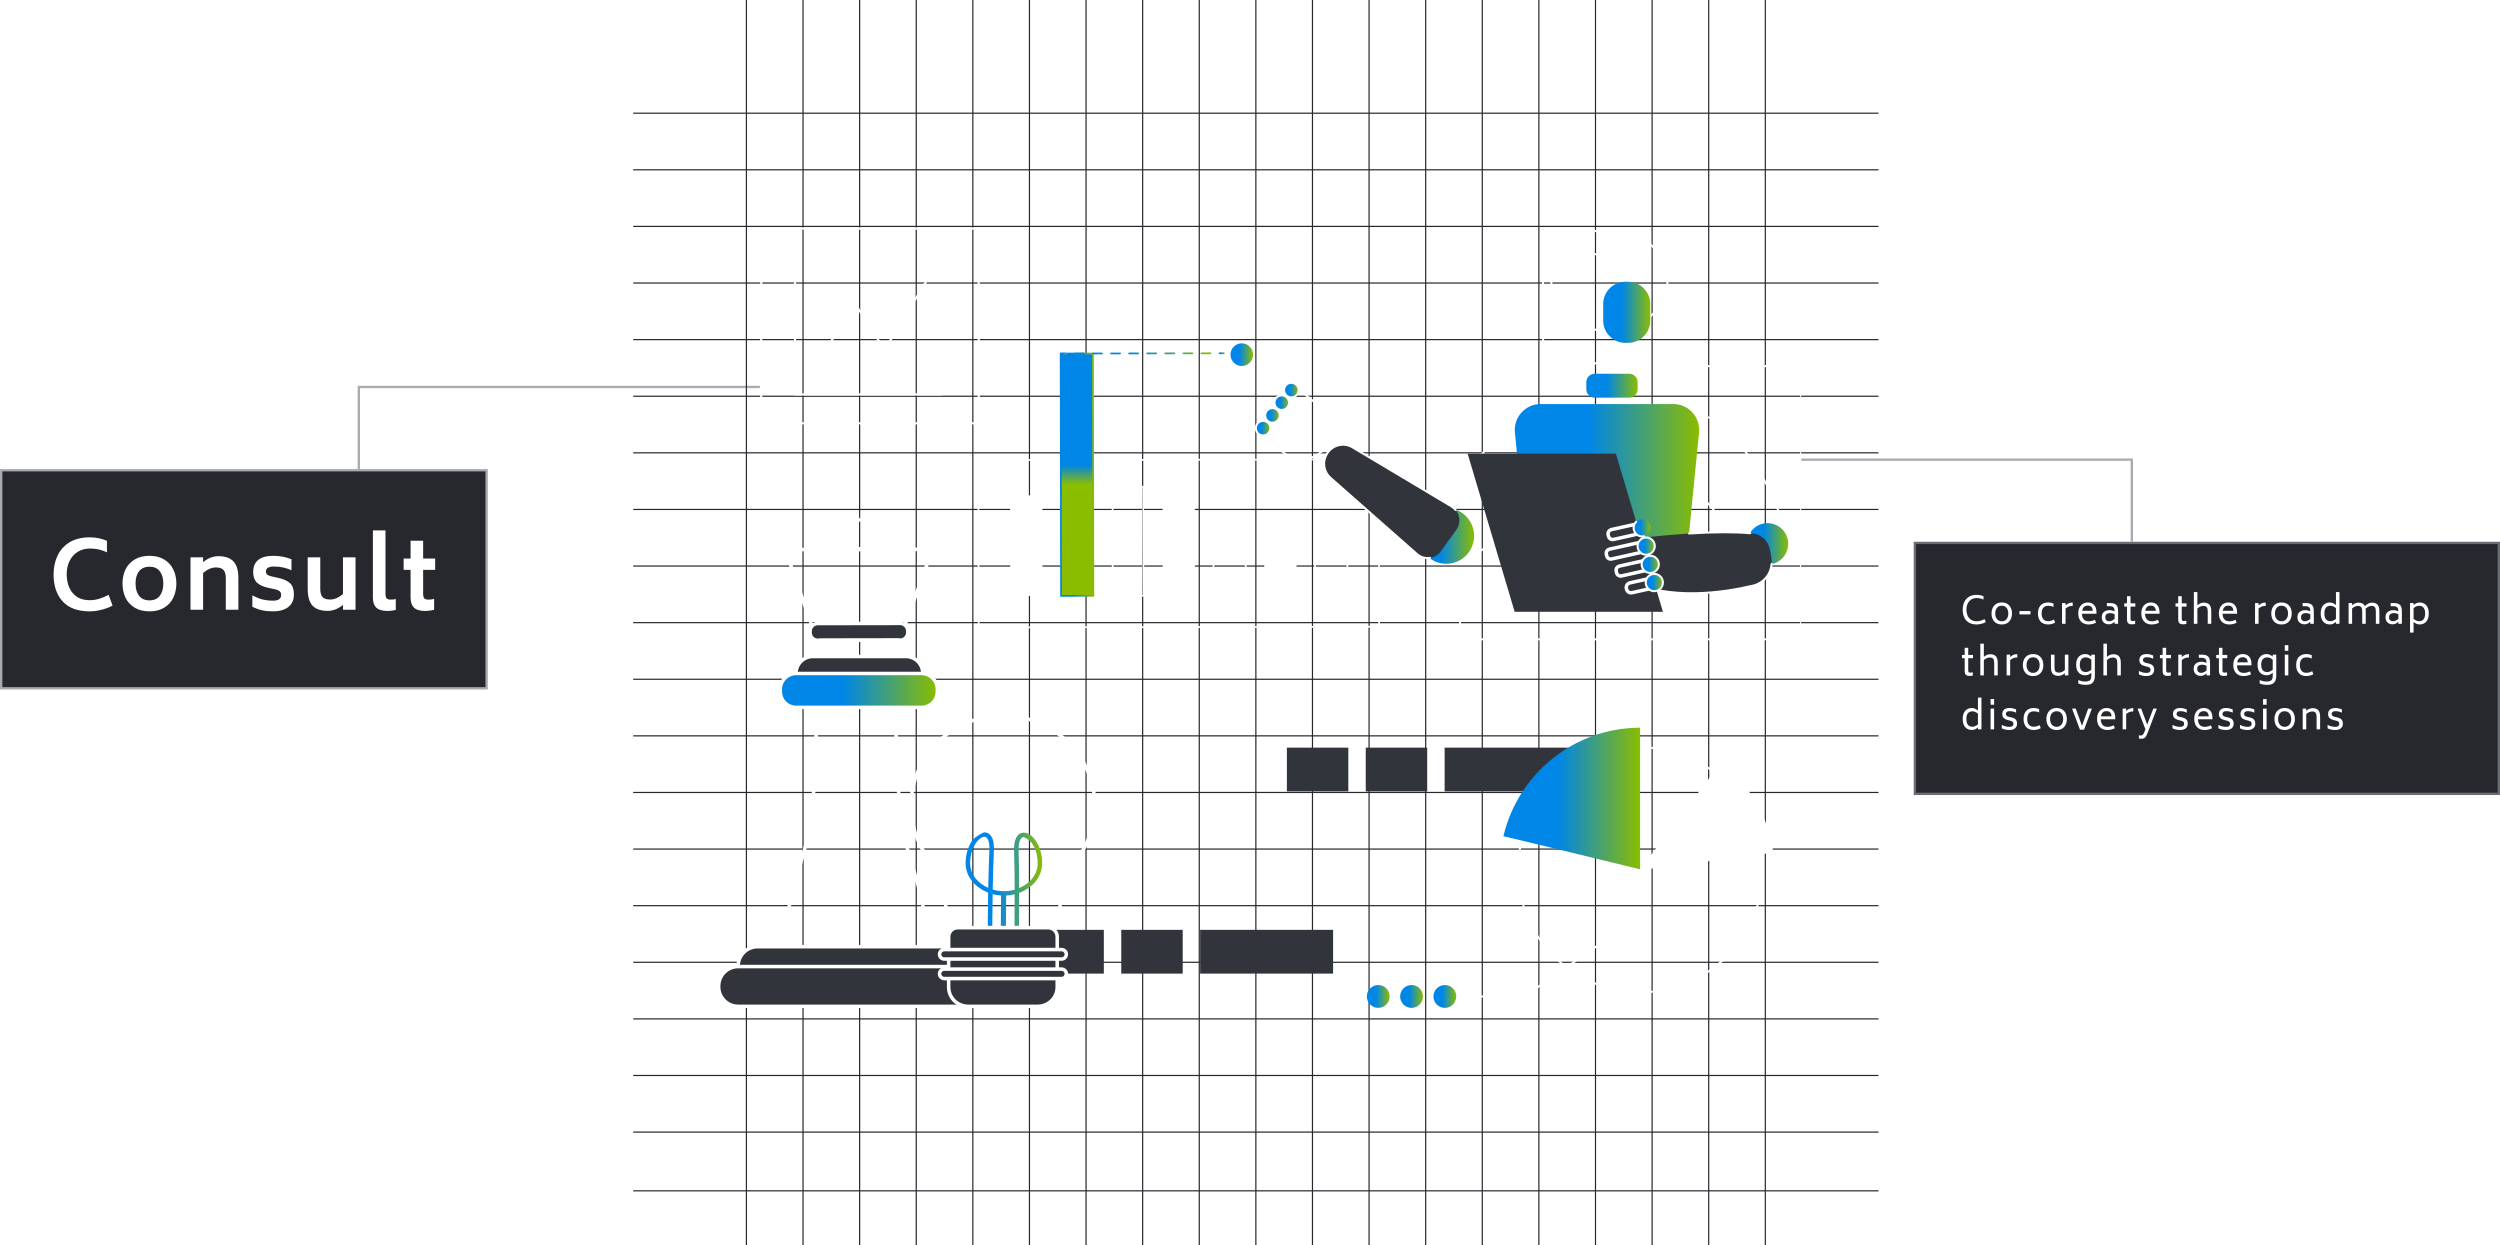 <svg width="1066" height="531" viewBox="0 0 1066 531" fill="none" xmlns="http://www.w3.org/2000/svg">
<path d="M324 165H153V202" stroke="#AAABB0"/>
<path d="M207.5 200.5V293.5H0.5V200.5H207.5Z" fill="#27282E" stroke="#AAABB0"/>
<path d="M38.24 260.68C33.147 260.68 29.307 259.267 26.72 256.44C24.133 253.613 22.84 249.773 22.84 244.92C22.84 241.933 23.413 239.253 24.56 236.88C25.707 234.48 27.427 232.587 29.72 231.2C32.04 229.813 34.88 229.12 38.24 229.12C39.653 229.12 40.907 229.24 42 229.48C43.12 229.693 44.32 230.067 45.6 230.6V235.52C43.413 234.427 41 233.88 38.36 233.88C36.36 233.88 34.613 234.36 33.12 235.32C31.627 236.253 30.467 237.56 29.64 239.24C28.84 240.893 28.44 242.773 28.44 244.88C28.467 248.24 29.333 250.92 31.04 252.92C32.747 254.92 35.147 255.92 38.24 255.92C39.6 255.92 40.92 255.733 42.2 255.36C43.507 254.96 44.88 254.387 46.32 253.64L48 258.24C46.453 259.04 44.827 259.64 43.12 260.04C41.413 260.467 39.787 260.68 38.24 260.68ZM63.758 260.68C61.278 260.68 59.172 260.16 57.438 259.12C55.705 258.08 54.398 256.667 53.518 254.88C52.665 253.067 52.238 251.04 52.238 248.8C52.238 246.587 52.665 244.587 53.518 242.8C54.398 241.013 55.705 239.6 57.438 238.56C59.172 237.52 61.278 237 63.758 237C66.212 237 68.292 237.52 69.998 238.56C71.732 239.6 73.025 241.013 73.878 242.8C74.758 244.587 75.198 246.587 75.198 248.8C75.198 251.04 74.758 253.067 73.878 254.88C73.025 256.667 71.732 258.08 69.998 259.12C68.292 260.16 66.212 260.68 63.758 260.68ZM63.758 256C65.652 256 67.105 255.36 68.118 254.08C69.132 252.773 69.638 251.013 69.638 248.8C69.638 246.587 69.132 244.84 68.118 243.56C67.105 242.28 65.652 241.64 63.758 241.64C61.838 241.64 60.358 242.28 59.318 243.56C58.305 244.84 57.798 246.587 57.798 248.8C57.798 251.013 58.305 252.773 59.318 254.08C60.358 255.36 61.838 256 63.758 256ZM93.119 237.16C95.999 237.16 98.132 237.893 99.519 239.36C100.932 240.827 101.639 243.213 101.639 246.52V260H96.279V246.52C96.279 244.947 95.959 243.8 95.319 243.08C94.706 242.333 93.626 241.96 92.079 241.96C90.266 241.96 88.439 242.747 86.599 244.32V260H81.239V237.64H86.599V239.72C88.626 238.013 90.799 237.16 93.119 237.16ZM116.481 260.68C114.747 260.68 113.201 260.533 111.841 260.24C110.481 259.947 109.067 259.453 107.601 258.76V253.84C109.014 254.64 110.441 255.227 111.881 255.6C113.347 255.947 114.881 256.12 116.481 256.12C118.747 256.12 119.881 255.307 119.881 253.68C119.881 252.987 119.681 252.48 119.281 252.16C118.907 251.813 118.307 251.533 117.481 251.32L114.201 250.6C112.147 250.147 110.587 249.413 109.521 248.4C108.481 247.36 107.961 245.88 107.961 243.96C107.961 239.32 110.854 237 116.641 237C119.174 237 121.721 237.48 124.281 238.44V243.16C123.294 242.68 122.161 242.293 120.881 242C119.601 241.707 118.267 241.56 116.881 241.56C114.561 241.56 113.401 242.253 113.401 243.64C113.401 244.28 113.587 244.747 113.961 245.04C114.361 245.333 114.947 245.573 115.721 245.76L118.961 246.48C121.121 246.987 122.721 247.747 123.761 248.76C124.801 249.773 125.321 251.333 125.321 253.44C125.321 255.813 124.521 257.613 122.921 258.84C121.321 260.067 119.174 260.68 116.481 260.68ZM151.603 237.64V260H146.243V257.92C144.216 259.627 142.043 260.48 139.723 260.48C136.843 260.48 134.696 259.747 133.283 258.28C131.896 256.787 131.203 254.387 131.203 251.08V237.64H136.563V251.08C136.563 252.68 136.87 253.84 137.483 254.56C138.123 255.28 139.216 255.64 140.763 255.64C142.576 255.64 144.403 254.867 146.243 253.32V237.64H151.603ZM165.325 260.52C163.138 260.52 161.538 260.067 160.525 259.16C159.511 258.227 159.005 256.8 159.005 254.88V226.16H164.365V253.12C164.365 254.08 164.525 254.747 164.845 255.12C165.165 255.493 165.738 255.68 166.565 255.68C167.391 255.68 168.125 255.6 168.765 255.44V260.08C167.511 260.373 166.365 260.52 165.325 260.52ZM180.43 243V253.12C180.43 254.08 180.59 254.747 180.91 255.12C181.23 255.493 181.817 255.68 182.67 255.68C183.523 255.68 184.337 255.573 185.11 255.36V260.04C183.59 260.36 182.337 260.52 181.35 260.52C179.137 260.52 177.537 260.053 176.55 259.12C175.563 258.187 175.07 256.747 175.07 254.8V243H172.11V238.16H175.07V230.56H180.43V238.16H185.55V243H180.43Z" fill="white"/>
<path d="M1065.5 231.5V338.5H816.5V231.5H1065.5Z" fill="#27282E" stroke="#6B6D75"/>
<path d="M768 196H909V231" stroke="#AAABB0"/>
<path d="M842.832 266.272C841.531 266.272 840.437 266.011 839.552 265.488C838.667 264.965 838 264.229 837.552 263.28C837.115 262.331 836.896 261.221 836.896 259.952C836.896 258.757 837.115 257.685 837.552 256.736C837.989 255.787 838.651 255.035 839.536 254.48C840.432 253.925 841.531 253.648 842.832 253.648C843.397 253.648 843.899 253.696 844.336 253.792C844.784 253.877 845.264 254.027 845.776 254.24V255.664C844.869 255.227 843.899 255.008 842.864 255.008C841.968 255.008 841.189 255.221 840.528 255.648C839.867 256.064 839.36 256.651 839.008 257.408C838.656 258.155 838.485 259.003 838.496 259.952C838.496 260.933 838.667 261.797 839.008 262.544C839.349 263.291 839.845 263.872 840.496 264.288C841.147 264.704 841.925 264.912 842.832 264.912C843.397 264.912 843.952 264.832 844.496 264.672C845.051 264.512 845.632 264.283 846.24 263.984L846.736 265.296C846.117 265.616 845.467 265.856 844.784 266.016C844.101 266.187 843.451 266.272 842.832 266.272ZM853.561 266.272C852.622 266.272 851.822 266.069 851.161 265.664C850.51 265.248 850.02 264.688 849.689 263.984C849.358 263.269 849.193 262.469 849.193 261.584C849.193 260.699 849.358 259.904 849.689 259.2C850.02 258.485 850.51 257.925 851.161 257.52C851.822 257.104 852.622 256.896 853.561 256.896C854.5 256.896 855.294 257.104 855.945 257.52C856.606 257.925 857.097 258.485 857.417 259.2C857.748 259.904 857.913 260.699 857.913 261.584C857.913 262.469 857.748 263.269 857.417 263.984C857.097 264.688 856.606 265.248 855.945 265.664C855.294 266.069 854.5 266.272 853.561 266.272ZM853.561 264.912C854.446 264.912 855.129 264.603 855.609 263.984C856.1 263.365 856.345 262.565 856.345 261.584C856.345 260.603 856.1 259.808 855.609 259.2C855.129 258.581 854.446 258.272 853.561 258.272C852.676 258.272 851.988 258.581 851.497 259.2C851.006 259.808 850.761 260.603 850.761 261.584C850.761 262.565 851.006 263.365 851.497 263.984C851.988 264.603 852.676 264.912 853.561 264.912ZM861.093 260.56H865.797V261.968H861.093V260.56ZM873.262 266.272C871.886 266.261 870.825 265.835 870.078 264.992C869.342 264.149 868.974 263.008 868.974 261.568C868.974 260.128 869.342 258.992 870.078 258.16C870.825 257.328 871.886 256.907 873.262 256.896C873.742 256.896 874.153 256.933 874.494 257.008C874.846 257.072 875.219 257.184 875.614 257.344V258.8C875.23 258.619 874.862 258.491 874.51 258.416C874.169 258.341 873.79 258.304 873.374 258.304C872.382 258.315 871.662 258.613 871.214 259.2C870.766 259.776 870.542 260.56 870.542 261.552C870.542 262.565 870.766 263.371 871.214 263.968C871.662 264.565 872.371 264.869 873.342 264.88C874.099 264.88 874.926 264.651 875.822 264.192L876.302 265.504C875.331 266.016 874.318 266.272 873.262 266.272ZM883.797 256.96V258.368H883.429C882.511 258.368 881.621 258.736 880.757 259.472V266H879.253V257.152H880.757V258.144C881.631 257.355 882.522 256.96 883.429 256.96H883.797ZM887.745 261.696C887.767 262.677 888.012 263.461 888.481 264.048C888.951 264.635 889.697 264.928 890.721 264.928C891.5 264.928 892.353 264.709 893.281 264.272L893.745 265.52C892.775 266.021 891.724 266.272 890.593 266.272C889.655 266.272 888.855 266.075 888.193 265.68C887.532 265.285 887.031 264.736 886.689 264.032C886.348 263.328 886.177 262.507 886.177 261.568C886.177 260.576 886.353 259.733 886.705 259.04C887.068 258.336 887.553 257.803 888.161 257.44C888.769 257.077 889.452 256.896 890.209 256.896C891.372 256.896 892.284 257.259 892.945 257.984C893.607 258.709 893.937 259.749 893.937 261.104V261.696H887.745ZM890.209 258.24C888.887 258.24 888.097 258.971 887.841 260.432H892.353C892.3 259.685 892.097 259.136 891.745 258.784C891.393 258.421 890.881 258.24 890.209 258.24ZM899.801 257.152C900.739 257.152 901.454 257.312 901.945 257.632C902.435 257.941 902.761 258.363 902.921 258.896C903.081 259.419 903.161 260.08 903.161 260.88V266H901.657V265.12C901.251 265.504 900.846 265.781 900.441 265.952C900.035 266.123 899.598 266.208 899.129 266.208C898.574 266.208 898.073 266.091 897.625 265.856C897.177 265.611 896.819 265.264 896.553 264.816C896.297 264.357 896.169 263.819 896.169 263.2C896.169 262.24 896.467 261.499 897.065 260.976C897.662 260.443 898.467 260.176 899.481 260.176C900.281 260.176 901.001 260.352 901.641 260.704C901.63 260.181 901.577 259.765 901.481 259.456C901.385 259.147 901.187 258.912 900.889 258.752C900.59 258.581 900.147 258.496 899.561 258.496H898.377V257.152H899.801ZM899.337 264.912C899.699 264.912 900.078 264.827 900.473 264.656C900.878 264.485 901.273 264.229 901.657 263.888V261.872C901.059 261.573 900.409 261.424 899.705 261.424C899.139 261.424 898.665 261.563 898.281 261.84C897.897 262.107 897.705 262.56 897.705 263.2C897.705 263.797 897.865 264.235 898.185 264.512C898.515 264.779 898.899 264.912 899.337 264.912ZM908.451 258.656V263.712C908.451 264.139 908.515 264.432 908.643 264.592C908.782 264.741 909.032 264.816 909.395 264.816C909.715 264.816 910.056 264.773 910.419 264.688V266.048C909.939 266.155 909.512 266.208 909.139 266.208C908.328 266.208 907.758 266.043 907.427 265.712C907.107 265.381 906.947 264.827 906.947 264.048V258.656H905.795V257.264H906.947V254.224H908.451V257.264H910.499V258.656H908.451ZM914.636 261.696C914.657 262.677 914.903 263.461 915.372 264.048C915.841 264.635 916.588 264.928 917.612 264.928C918.391 264.928 919.244 264.709 920.172 264.272L920.636 265.52C919.665 266.021 918.615 266.272 917.484 266.272C916.545 266.272 915.745 266.075 915.084 265.68C914.423 265.285 913.921 264.736 913.58 264.032C913.239 263.328 913.068 262.507 913.068 261.568C913.068 260.576 913.244 259.733 913.596 259.04C913.959 258.336 914.444 257.803 915.052 257.44C915.66 257.077 916.343 256.896 917.1 256.896C918.263 256.896 919.175 257.259 919.836 257.984C920.497 258.709 920.828 259.749 920.828 261.104V261.696H914.636ZM917.1 258.24C915.777 258.24 914.988 258.971 914.732 260.432H919.244C919.191 259.685 918.988 259.136 918.636 258.784C918.284 258.421 917.772 258.24 917.1 258.24ZM930.295 258.656V263.712C930.295 264.139 930.359 264.432 930.487 264.592C930.626 264.741 930.876 264.816 931.239 264.816C931.559 264.816 931.9 264.773 932.263 264.688V266.048C931.783 266.155 931.356 266.208 930.983 266.208C930.172 266.208 929.602 266.043 929.271 265.712C928.951 265.381 928.791 264.827 928.791 264.048V258.656H927.639V257.264H928.791V254.224H930.295V257.264H932.343V258.656H930.295ZM939.664 256.96C940.752 256.96 941.557 257.248 942.08 257.824C942.613 258.4 942.88 259.349 942.88 260.672V266H941.376V260.672C941.376 259.84 941.232 259.248 940.944 258.896C940.666 258.544 940.17 258.368 939.456 258.368C938.624 258.368 937.792 258.731 936.96 259.456V266H935.456V252.464H936.96V258.096C937.824 257.339 938.725 256.96 939.664 256.96ZM947.698 261.696C947.72 262.677 947.965 263.461 948.434 264.048C948.904 264.635 949.65 264.928 950.674 264.928C951.453 264.928 952.306 264.709 953.234 264.272L953.698 265.52C952.728 266.021 951.677 266.272 950.546 266.272C949.608 266.272 948.808 266.075 948.146 265.68C947.485 265.285 946.984 264.736 946.642 264.032C946.301 263.328 946.13 262.507 946.13 261.568C946.13 260.576 946.306 259.733 946.658 259.04C947.021 258.336 947.506 257.803 948.114 257.44C948.722 257.077 949.405 256.896 950.162 256.896C951.325 256.896 952.237 257.259 952.898 257.984C953.56 258.709 953.89 259.749 953.89 261.104V261.696H947.698ZM950.162 258.24C948.84 258.24 948.05 258.971 947.794 260.432H952.306C952.253 259.685 952.05 259.136 951.698 258.784C951.346 258.421 950.834 258.24 950.162 258.24ZM966.093 256.96V258.368H965.725C964.808 258.368 963.917 258.736 963.053 259.472V266H961.549V257.152H963.053V258.144C963.928 257.355 964.819 256.96 965.725 256.96H966.093ZM972.842 266.272C971.903 266.272 971.103 266.069 970.442 265.664C969.791 265.248 969.301 264.688 968.97 263.984C968.639 263.269 968.474 262.469 968.474 261.584C968.474 260.699 968.639 259.904 968.97 259.2C969.301 258.485 969.791 257.925 970.442 257.52C971.103 257.104 971.903 256.896 972.842 256.896C973.781 256.896 974.575 257.104 975.226 257.52C975.887 257.925 976.378 258.485 976.698 259.2C977.029 259.904 977.194 260.699 977.194 261.584C977.194 262.469 977.029 263.269 976.698 263.984C976.378 264.688 975.887 265.248 975.226 265.664C974.575 266.069 973.781 266.272 972.842 266.272ZM972.842 264.912C973.727 264.912 974.41 264.603 974.89 263.984C975.381 263.365 975.626 262.565 975.626 261.584C975.626 260.603 975.381 259.808 974.89 259.2C974.41 258.581 973.727 258.272 972.842 258.272C971.957 258.272 971.269 258.581 970.778 259.2C970.287 259.808 970.042 260.603 970.042 261.584C970.042 262.565 970.287 263.365 970.778 263.984C971.269 264.603 971.957 264.912 972.842 264.912ZM983.254 257.152C984.192 257.152 984.907 257.312 985.398 257.632C985.888 257.941 986.214 258.363 986.374 258.896C986.534 259.419 986.614 260.08 986.614 260.88V266H985.11V265.12C984.704 265.504 984.299 265.781 983.894 265.952C983.488 266.123 983.051 266.208 982.582 266.208C982.027 266.208 981.526 266.091 981.078 265.856C980.63 265.611 980.272 265.264 980.006 264.816C979.75 264.357 979.622 263.819 979.622 263.2C979.622 262.24 979.92 261.499 980.518 260.976C981.115 260.443 981.92 260.176 982.934 260.176C983.734 260.176 984.454 260.352 985.094 260.704C985.083 260.181 985.03 259.765 984.934 259.456C984.838 259.147 984.64 258.912 984.342 258.752C984.043 258.581 983.6 258.496 983.014 258.496H981.83V257.152H983.254ZM982.79 264.912C983.152 264.912 983.531 264.827 983.926 264.656C984.331 264.485 984.726 264.229 985.11 263.888V261.872C984.512 261.573 983.862 261.424 983.158 261.424C982.592 261.424 982.118 261.563 981.734 261.84C981.35 262.107 981.158 262.56 981.158 263.2C981.158 263.797 981.318 264.235 981.638 264.512C981.968 264.779 982.352 264.912 982.79 264.912ZM997.552 252.464V266H996.048V265.2C995.206 265.915 994.352 266.272 993.488 266.272C992.294 266.272 991.339 265.872 990.624 265.072C989.91 264.272 989.552 263.109 989.552 261.584C989.552 260.059 989.91 258.896 990.624 258.096C991.339 257.296 992.294 256.896 993.488 256.896C994.342 256.896 995.195 257.259 996.048 257.984V252.464H997.552ZM993.68 264.88C994.448 264.88 995.238 264.549 996.048 263.888V259.296C995.259 258.635 994.47 258.304 993.68 258.304C992.838 258.304 992.198 258.581 991.76 259.136C991.334 259.691 991.12 260.507 991.12 261.584C991.12 262.661 991.334 263.483 991.76 264.048C992.198 264.603 992.838 264.88 993.68 264.88ZM1011.39 256.96C1012.47 256.96 1013.26 257.248 1013.78 257.824C1014.3 258.4 1014.56 259.349 1014.56 260.672V266H1013.06V260.672C1013.06 259.829 1012.92 259.237 1012.64 258.896C1012.37 258.544 1011.89 258.368 1011.18 258.368C1010.35 258.368 1009.52 258.768 1008.69 259.568C1008.73 259.867 1008.75 260.235 1008.75 260.672V266H1007.25V260.672C1007.25 259.829 1007.11 259.237 1006.83 258.896C1006.57 258.544 1006.08 258.368 1005.38 258.368C1004.57 258.368 1003.75 258.731 1002.94 259.456V266H1001.44V257.152H1002.94V258.096C1003.81 257.339 1004.69 256.96 1005.58 256.96C1006.3 256.96 1006.89 257.083 1007.34 257.328C1007.8 257.563 1008.15 257.941 1008.38 258.464C1009.35 257.461 1010.36 256.96 1011.39 256.96ZM1020.8 257.152C1021.74 257.152 1022.45 257.312 1022.94 257.632C1023.44 257.941 1023.76 258.363 1023.92 258.896C1024.08 259.419 1024.16 260.08 1024.16 260.88V266H1022.66V265.12C1022.25 265.504 1021.85 265.781 1021.44 265.952C1021.04 266.123 1020.6 266.208 1020.13 266.208C1019.57 266.208 1019.07 266.091 1018.62 265.856C1018.18 265.611 1017.82 265.264 1017.55 264.816C1017.3 264.357 1017.17 263.819 1017.17 263.2C1017.17 262.24 1017.47 261.499 1018.06 260.976C1018.66 260.443 1019.47 260.176 1020.48 260.176C1021.28 260.176 1022 260.352 1022.64 260.704C1022.63 260.181 1022.58 259.765 1022.48 259.456C1022.38 259.147 1022.19 258.912 1021.89 258.752C1021.59 258.581 1021.15 258.496 1020.56 258.496H1019.38V257.152H1020.8ZM1020.34 264.912C1020.7 264.912 1021.08 264.827 1021.47 264.656C1021.88 264.485 1022.27 264.229 1022.66 263.888V261.872C1022.06 261.573 1021.41 261.424 1020.7 261.424C1020.14 261.424 1019.66 261.563 1019.28 261.84C1018.9 262.107 1018.7 262.56 1018.7 263.2C1018.7 263.797 1018.86 264.235 1019.18 264.512C1019.52 264.779 1019.9 264.912 1020.34 264.912ZM1031.71 256.896C1032.9 256.896 1033.85 257.296 1034.56 258.096C1035.27 258.896 1035.63 260.059 1035.63 261.584C1035.63 263.109 1035.27 264.272 1034.56 265.072C1033.85 265.872 1032.9 266.272 1031.71 266.272C1030.84 266.272 1029.99 265.915 1029.15 265.2V269.744H1027.64V257.152H1029.15V257.984C1030 257.259 1030.85 256.896 1031.71 256.896ZM1031.5 264.88C1032.34 264.88 1032.98 264.603 1033.42 264.048C1033.86 263.483 1034.08 262.661 1034.08 261.584C1034.08 260.507 1033.86 259.691 1033.42 259.136C1032.98 258.581 1032.34 258.304 1031.5 258.304C1030.7 258.304 1029.92 258.635 1029.15 259.296V263.888C1029.94 264.549 1030.72 264.88 1031.5 264.88ZM839.248 280.656V285.712C839.248 286.139 839.312 286.432 839.44 286.592C839.579 286.741 839.829 286.816 840.192 286.816C840.512 286.816 840.853 286.773 841.216 286.688V288.048C840.736 288.155 840.309 288.208 839.936 288.208C839.125 288.208 838.555 288.043 838.224 287.712C837.904 287.381 837.744 286.827 837.744 286.048V280.656H836.592V279.264H837.744V276.224H839.248V279.264H841.296V280.656H839.248ZM848.617 278.96C849.705 278.96 850.51 279.248 851.033 279.824C851.566 280.4 851.833 281.349 851.833 282.672V288H850.329V282.672C850.329 281.84 850.185 281.248 849.897 280.896C849.619 280.544 849.123 280.368 848.409 280.368C847.577 280.368 846.745 280.731 845.913 281.456V288H844.409V274.464H845.913V280.096C846.777 279.339 847.678 278.96 848.617 278.96ZM860.172 278.96V280.368H859.804C858.886 280.368 857.996 280.736 857.132 281.472V288H855.628V279.152H857.132V280.144C858.006 279.355 858.897 278.96 859.804 278.96H860.172ZM866.92 288.272C865.982 288.272 865.182 288.069 864.52 287.664C863.87 287.248 863.379 286.688 863.048 285.984C862.718 285.269 862.552 284.469 862.552 283.584C862.552 282.699 862.718 281.904 863.048 281.2C863.379 280.485 863.87 279.925 864.52 279.52C865.182 279.104 865.982 278.896 866.92 278.896C867.859 278.896 868.654 279.104 869.304 279.52C869.966 279.925 870.456 280.485 870.776 281.2C871.107 281.904 871.272 282.699 871.272 283.584C871.272 284.469 871.107 285.269 870.776 285.984C870.456 286.688 869.966 287.248 869.304 287.664C868.654 288.069 867.859 288.272 866.92 288.272ZM866.92 286.912C867.806 286.912 868.488 286.603 868.968 285.984C869.459 285.365 869.704 284.565 869.704 283.584C869.704 282.603 869.459 281.808 868.968 281.2C868.488 280.581 867.806 280.272 866.92 280.272C866.035 280.272 865.347 280.581 864.856 281.2C864.366 281.808 864.12 282.603 864.12 283.584C864.12 284.565 864.366 285.365 864.856 285.984C865.347 286.603 866.035 286.912 866.92 286.912ZM881.956 279.152V288H880.452V287.056C879.577 287.813 878.676 288.192 877.748 288.192C876.66 288.192 875.849 287.904 875.316 287.328C874.793 286.752 874.532 285.808 874.532 284.496V279.152H876.036V284.496C876.036 285.328 876.175 285.92 876.452 286.272C876.74 286.624 877.241 286.8 877.956 286.8C878.788 286.8 879.62 286.437 880.452 285.712V279.152H881.956ZM893.255 279.152V288.176C893.255 289.381 892.972 290.32 892.407 290.992C891.852 291.675 890.876 292.016 889.479 292.016C888.796 292.016 888.204 291.973 887.703 291.888C887.212 291.803 886.705 291.653 886.183 291.44V289.952C886.673 290.176 887.164 290.341 887.655 290.448C888.145 290.565 888.599 290.624 889.015 290.624C889.783 290.624 890.364 290.523 890.759 290.32C891.153 290.128 891.415 289.845 891.543 289.472C891.681 289.109 891.751 288.624 891.751 288.016V286.88C890.908 287.595 890.055 287.952 889.191 287.952C887.996 287.952 887.041 287.563 886.327 286.784C885.623 286.005 885.271 284.885 885.271 283.424C885.271 281.952 885.628 280.832 886.343 280.064C887.057 279.285 888.007 278.896 889.191 278.896C890.044 278.896 890.897 279.259 891.751 279.984V279.152H893.255ZM889.399 286.56C890.177 286.56 890.961 286.229 891.751 285.568V281.296C890.983 280.635 890.199 280.304 889.399 280.304C888.567 280.304 887.927 280.581 887.479 281.136C887.041 281.68 886.823 282.443 886.823 283.424C886.823 284.437 887.041 285.216 887.479 285.76C887.916 286.293 888.556 286.56 889.399 286.56ZM901.101 278.96C902.189 278.96 902.994 279.248 903.517 279.824C904.05 280.4 904.317 281.349 904.317 282.672V288H902.813V282.672C902.813 281.84 902.669 281.248 902.381 280.896C902.104 280.544 901.608 280.368 900.893 280.368C900.061 280.368 899.229 280.731 898.397 281.456V288H896.893V274.464H898.397V280.096C899.261 279.339 900.162 278.96 901.101 278.96ZM915.316 288.272C914.665 288.272 914.089 288.219 913.588 288.112C913.086 288.005 912.564 287.824 912.02 287.568V286.08C913.033 286.645 914.132 286.928 915.316 286.928C915.913 286.928 916.34 286.811 916.596 286.576C916.862 286.331 916.996 286.011 916.996 285.616C916.996 285.232 916.889 284.949 916.676 284.768C916.473 284.587 916.137 284.432 915.668 284.304L914.628 284.048C913.881 283.867 913.294 283.579 912.868 283.184C912.441 282.789 912.228 282.208 912.228 281.44C912.228 280.64 912.489 280.016 913.012 279.568C913.534 279.12 914.302 278.896 915.316 278.896C915.838 278.896 916.324 278.949 916.772 279.056C917.22 279.152 917.668 279.291 918.116 279.472V280.88C917.678 280.677 917.246 280.523 916.82 280.416C916.393 280.299 915.908 280.24 915.364 280.24C914.798 280.24 914.388 280.352 914.132 280.576C913.886 280.789 913.764 281.061 913.764 281.392C913.764 281.755 913.87 282.032 914.084 282.224C914.308 282.405 914.628 282.549 915.044 282.656L916.1 282.896C916.633 283.024 917.07 283.184 917.412 283.376C917.764 283.568 918.036 283.84 918.228 284.192C918.43 284.533 918.532 284.992 918.532 285.568C918.532 286.432 918.238 287.099 917.652 287.568C917.076 288.037 916.297 288.272 915.316 288.272ZM923.654 280.656V285.712C923.654 286.139 923.718 286.432 923.846 286.592C923.985 286.741 924.236 286.816 924.598 286.816C924.918 286.816 925.26 286.773 925.622 286.688V288.048C925.142 288.155 924.716 288.208 924.342 288.208C923.532 288.208 922.961 288.043 922.63 287.712C922.31 287.381 922.15 286.827 922.15 286.048V280.656H920.998V279.264H922.15V276.224H923.654V279.264H925.702V280.656H923.654ZM933.359 278.96V280.368H932.991C932.074 280.368 931.183 280.736 930.319 281.472V288H928.815V279.152H930.319V280.144C931.194 279.355 932.084 278.96 932.991 278.96H933.359ZM939.004 279.152C939.942 279.152 940.657 279.312 941.148 279.632C941.638 279.941 941.964 280.363 942.124 280.896C942.284 281.419 942.364 282.08 942.364 282.88V288H940.86V287.12C940.454 287.504 940.049 287.781 939.644 287.952C939.238 288.123 938.801 288.208 938.332 288.208C937.777 288.208 937.276 288.091 936.828 287.856C936.38 287.611 936.022 287.264 935.756 286.816C935.5 286.357 935.372 285.819 935.372 285.2C935.372 284.24 935.67 283.499 936.268 282.976C936.865 282.443 937.67 282.176 938.684 282.176C939.484 282.176 940.204 282.352 940.844 282.704C940.833 282.181 940.78 281.765 940.684 281.456C940.588 281.147 940.39 280.912 940.092 280.752C939.793 280.581 939.35 280.496 938.764 280.496H937.58V279.152H939.004ZM938.54 286.912C938.902 286.912 939.281 286.827 939.676 286.656C940.081 286.485 940.476 286.229 940.86 285.888V283.872C940.262 283.573 939.612 283.424 938.908 283.424C938.342 283.424 937.868 283.563 937.484 283.84C937.1 284.107 936.908 284.56 936.908 285.2C936.908 285.797 937.068 286.235 937.388 286.512C937.718 286.779 938.102 286.912 938.54 286.912ZM947.654 280.656V285.712C947.654 286.139 947.718 286.432 947.846 286.592C947.985 286.741 948.236 286.816 948.598 286.816C948.918 286.816 949.26 286.773 949.622 286.688V288.048C949.142 288.155 948.716 288.208 948.342 288.208C947.532 288.208 946.961 288.043 946.63 287.712C946.31 287.381 946.15 286.827 946.15 286.048V280.656H944.998V279.264H946.15V276.224H947.654V279.264H949.702V280.656H947.654ZM953.839 283.696C953.86 284.677 954.106 285.461 954.575 286.048C955.044 286.635 955.791 286.928 956.815 286.928C957.594 286.928 958.447 286.709 959.375 286.272L959.839 287.52C958.868 288.021 957.818 288.272 956.687 288.272C955.748 288.272 954.948 288.075 954.287 287.68C953.626 287.285 953.124 286.736 952.783 286.032C952.442 285.328 952.271 284.507 952.271 283.568C952.271 282.576 952.447 281.733 952.799 281.04C953.162 280.336 953.647 279.803 954.255 279.44C954.863 279.077 955.546 278.896 956.303 278.896C957.466 278.896 958.378 279.259 959.039 279.984C959.7 280.709 960.031 281.749 960.031 283.104V283.696H953.839ZM956.303 280.24C954.98 280.24 954.191 280.971 953.935 282.432H958.447C958.394 281.685 958.191 281.136 957.839 280.784C957.487 280.421 956.975 280.24 956.303 280.24ZM970.598 279.152V288.176C970.598 289.381 970.316 290.32 969.75 290.992C969.196 291.675 968.22 292.016 966.822 292.016C966.14 292.016 965.548 291.973 965.046 291.888C964.556 291.803 964.049 291.653 963.526 291.44V289.952C964.017 290.176 964.508 290.341 964.998 290.448C965.489 290.565 965.942 290.624 966.358 290.624C967.126 290.624 967.708 290.523 968.102 290.32C968.497 290.128 968.758 289.845 968.886 289.472C969.025 289.109 969.094 288.624 969.094 288.016V286.88C968.252 287.595 967.398 287.952 966.534 287.952C965.34 287.952 964.385 287.563 963.67 286.784C962.966 286.005 962.614 284.885 962.614 283.424C962.614 281.952 962.972 280.832 963.686 280.064C964.401 279.285 965.35 278.896 966.534 278.896C967.388 278.896 968.241 279.259 969.094 279.984V279.152H970.598ZM966.742 286.56C967.521 286.56 968.305 286.229 969.094 285.568V281.296C968.326 280.635 967.542 280.304 966.742 280.304C965.91 280.304 965.27 280.581 964.822 281.136C964.385 281.68 964.166 282.443 964.166 283.424C964.166 284.437 964.385 285.216 964.822 285.76C965.26 286.293 965.9 286.56 966.742 286.56ZM974.237 275.072H975.741V277.488H974.237V275.072ZM974.237 279.152H975.741V288H974.237V279.152ZM983.372 288.272C981.996 288.261 980.934 287.835 980.188 286.992C979.452 286.149 979.084 285.008 979.084 283.568C979.084 282.128 979.452 280.992 980.188 280.16C980.934 279.328 981.996 278.907 983.372 278.896C983.852 278.896 984.262 278.933 984.604 279.008C984.956 279.072 985.329 279.184 985.724 279.344V280.8C985.34 280.619 984.972 280.491 984.62 280.416C984.278 280.341 983.9 280.304 983.484 280.304C982.492 280.315 981.772 280.613 981.324 281.2C980.876 281.776 980.652 282.56 980.652 283.552C980.652 284.565 980.876 285.371 981.324 285.968C981.772 286.565 982.481 286.869 983.452 286.88C984.209 286.88 985.036 286.651 985.932 286.192L986.411 287.504C985.441 288.016 984.428 288.272 983.372 288.272ZM844.896 297.464V311H843.392V310.2C842.549 310.915 841.696 311.272 840.832 311.272C839.637 311.272 838.683 310.872 837.968 310.072C837.253 309.272 836.896 308.109 836.896 306.584C836.896 305.059 837.253 303.896 837.968 303.096C838.683 302.296 839.637 301.896 840.832 301.896C841.685 301.896 842.539 302.259 843.392 302.984V297.464H844.896ZM841.024 309.88C841.792 309.88 842.581 309.549 843.392 308.888V304.296C842.603 303.635 841.813 303.304 841.024 303.304C840.181 303.304 839.541 303.581 839.104 304.136C838.677 304.691 838.464 305.507 838.464 306.584C838.464 307.661 838.677 308.483 839.104 309.048C839.541 309.603 840.181 309.88 841.024 309.88ZM848.784 298.072H850.288V300.488H848.784V298.072ZM848.784 302.152H850.288V311H848.784V302.152ZM856.862 311.272C856.212 311.272 855.636 311.219 855.134 311.112C854.633 311.005 854.11 310.824 853.566 310.568V309.08C854.58 309.645 855.678 309.928 856.862 309.928C857.46 309.928 857.886 309.811 858.142 309.576C858.409 309.331 858.542 309.011 858.542 308.616C858.542 308.232 858.436 307.949 858.222 307.768C858.02 307.587 857.684 307.432 857.214 307.304L856.174 307.048C855.428 306.867 854.841 306.579 854.414 306.184C853.988 305.789 853.774 305.208 853.774 304.44C853.774 303.64 854.036 303.016 854.558 302.568C855.081 302.12 855.849 301.896 856.862 301.896C857.385 301.896 857.87 301.949 858.318 302.056C858.766 302.152 859.214 302.291 859.662 302.472V303.88C859.225 303.677 858.793 303.523 858.366 303.416C857.94 303.299 857.454 303.24 856.91 303.24C856.345 303.24 855.934 303.352 855.678 303.576C855.433 303.789 855.31 304.061 855.31 304.392C855.31 304.755 855.417 305.032 855.63 305.224C855.854 305.405 856.174 305.549 856.59 305.656L857.646 305.896C858.18 306.024 858.617 306.184 858.958 306.376C859.31 306.568 859.582 306.84 859.774 307.192C859.977 307.533 860.078 307.992 860.078 308.568C860.078 309.432 859.785 310.099 859.198 310.568C858.622 311.037 857.844 311.272 856.862 311.272ZM867.137 311.272C865.761 311.261 864.7 310.835 863.953 309.992C863.217 309.149 862.849 308.008 862.849 306.568C862.849 305.128 863.217 303.992 863.953 303.16C864.7 302.328 865.761 301.907 867.137 301.896C867.617 301.896 868.028 301.933 868.369 302.008C868.721 302.072 869.094 302.184 869.489 302.344V303.8C869.105 303.619 868.737 303.491 868.385 303.416C868.044 303.341 867.665 303.304 867.249 303.304C866.257 303.315 865.537 303.613 865.089 304.2C864.641 304.776 864.417 305.56 864.417 306.552C864.417 307.565 864.641 308.371 865.089 308.968C865.537 309.565 866.246 309.869 867.217 309.88C867.974 309.88 868.801 309.651 869.697 309.192L870.177 310.504C869.206 311.016 868.193 311.272 867.137 311.272ZM876.952 311.272C876.013 311.272 875.213 311.069 874.552 310.664C873.901 310.248 873.41 309.688 873.08 308.984C872.749 308.269 872.584 307.469 872.584 306.584C872.584 305.699 872.749 304.904 873.08 304.2C873.41 303.485 873.901 302.925 874.552 302.52C875.213 302.104 876.013 301.896 876.952 301.896C877.89 301.896 878.685 302.104 879.336 302.52C879.997 302.925 880.488 303.485 880.808 304.2C881.138 304.904 881.304 305.699 881.304 306.584C881.304 307.469 881.138 308.269 880.808 308.984C880.488 309.688 879.997 310.248 879.336 310.664C878.685 311.069 877.89 311.272 876.952 311.272ZM876.952 309.912C877.837 309.912 878.52 309.603 879 308.984C879.49 308.365 879.736 307.565 879.736 306.584C879.736 305.603 879.49 304.808 879 304.2C878.52 303.581 877.837 303.272 876.952 303.272C876.066 303.272 875.378 303.581 874.888 304.2C874.397 304.808 874.152 305.603 874.152 306.584C874.152 307.565 874.397 308.365 874.888 308.984C875.378 309.603 876.066 309.912 876.952 309.912ZM891.971 302.152L888.627 311.144H886.899L883.523 302.152H885.091L887.763 309.48L890.403 302.152H891.971ZM895.761 306.696C895.782 307.677 896.028 308.461 896.497 309.048C896.966 309.635 897.713 309.928 898.737 309.928C899.516 309.928 900.369 309.709 901.297 309.272L901.761 310.52C900.79 311.021 899.74 311.272 898.609 311.272C897.67 311.272 896.87 311.075 896.209 310.68C895.548 310.285 895.046 309.736 894.705 309.032C894.364 308.328 894.193 307.507 894.193 306.568C894.193 305.576 894.369 304.733 894.721 304.04C895.084 303.336 895.569 302.803 896.177 302.44C896.785 302.077 897.468 301.896 898.225 301.896C899.388 301.896 900.3 302.259 900.961 302.984C901.622 303.709 901.953 304.749 901.953 306.104V306.696H895.761ZM898.225 303.24C896.902 303.24 896.113 303.971 895.857 305.432H900.369C900.316 304.685 900.113 304.136 899.761 303.784C899.409 303.421 898.897 303.24 898.225 303.24ZM909.64 301.96V303.368H909.272C908.355 303.368 907.464 303.736 906.6 304.472V311H905.096V302.152H906.6V303.144C907.475 302.355 908.366 301.96 909.272 301.96H909.64ZM919.685 302.152L915.765 312.424C915.488 313.149 915.237 313.688 915.013 314.04C914.789 314.392 914.522 314.643 914.213 314.792C913.914 314.941 913.498 315.016 912.965 315.016C912.656 315.016 912.341 314.973 912.021 314.888V313.528C912.298 313.592 912.576 313.624 912.853 313.624C913.216 313.624 913.498 313.517 913.701 313.304C913.914 313.091 914.144 312.669 914.389 312.04L914.805 310.968L911.445 302.152H913.013L915.557 309L918.165 302.152H919.685ZM929.644 311.272C928.993 311.272 928.417 311.219 927.916 311.112C927.414 311.005 926.892 310.824 926.348 310.568V309.08C927.361 309.645 928.46 309.928 929.644 309.928C930.241 309.928 930.668 309.811 930.924 309.576C931.19 309.331 931.324 309.011 931.324 308.616C931.324 308.232 931.217 307.949 931.004 307.768C930.801 307.587 930.465 307.432 929.996 307.304L928.956 307.048C928.209 306.867 927.622 306.579 927.196 306.184C926.769 305.789 926.556 305.208 926.556 304.44C926.556 303.64 926.817 303.016 927.34 302.568C927.862 302.12 928.63 301.896 929.644 301.896C930.166 301.896 930.652 301.949 931.1 302.056C931.548 302.152 931.996 302.291 932.444 302.472V303.88C932.006 303.677 931.574 303.523 931.148 303.416C930.721 303.299 930.236 303.24 929.692 303.24C929.126 303.24 928.716 303.352 928.46 303.576C928.214 303.789 928.092 304.061 928.092 304.392C928.092 304.755 928.198 305.032 928.412 305.224C928.636 305.405 928.956 305.549 929.372 305.656L930.428 305.896C930.961 306.024 931.398 306.184 931.74 306.376C932.092 306.568 932.364 306.84 932.556 307.192C932.758 307.533 932.86 307.992 932.86 308.568C932.86 309.432 932.566 310.099 931.98 310.568C931.404 311.037 930.625 311.272 929.644 311.272ZM937.198 306.696C937.22 307.677 937.465 308.461 937.934 309.048C938.404 309.635 939.15 309.928 940.174 309.928C940.953 309.928 941.806 309.709 942.734 309.272L943.198 310.52C942.228 311.021 941.177 311.272 940.046 311.272C939.108 311.272 938.308 311.075 937.646 310.68C936.985 310.285 936.484 309.736 936.142 309.032C935.801 308.328 935.63 307.507 935.63 306.568C935.63 305.576 935.806 304.733 936.158 304.04C936.521 303.336 937.006 302.803 937.614 302.44C938.222 302.077 938.905 301.896 939.662 301.896C940.825 301.896 941.737 302.259 942.398 302.984C943.06 303.709 943.39 304.749 943.39 306.104V306.696H937.198ZM939.662 303.24C938.34 303.24 937.55 303.971 937.294 305.432H941.806C941.753 304.685 941.55 304.136 941.198 303.784C940.846 303.421 940.334 303.24 939.662 303.24ZM949.222 311.272C948.571 311.272 947.995 311.219 947.494 311.112C946.992 311.005 946.47 310.824 945.926 310.568V309.08C946.939 309.645 948.038 309.928 949.222 309.928C949.819 309.928 950.246 309.811 950.502 309.576C950.768 309.331 950.902 309.011 950.902 308.616C950.902 308.232 950.795 307.949 950.582 307.768C950.379 307.587 950.043 307.432 949.574 307.304L948.534 307.048C947.787 306.867 947.2 306.579 946.774 306.184C946.347 305.789 946.134 305.208 946.134 304.44C946.134 303.64 946.395 303.016 946.918 302.568C947.44 302.12 948.208 301.896 949.222 301.896C949.744 301.896 950.23 301.949 950.678 302.056C951.126 302.152 951.574 302.291 952.022 302.472V303.88C951.584 303.677 951.152 303.523 950.726 303.416C950.299 303.299 949.814 303.24 949.27 303.24C948.704 303.24 948.294 303.352 948.038 303.576C947.792 303.789 947.67 304.061 947.67 304.392C947.67 304.755 947.776 305.032 947.99 305.224C948.214 305.405 948.534 305.549 948.95 305.656L950.006 305.896C950.539 306.024 950.976 306.184 951.318 306.376C951.67 306.568 951.942 306.84 952.134 307.192C952.336 307.533 952.438 307.992 952.438 308.568C952.438 309.432 952.144 310.099 951.558 310.568C950.982 311.037 950.203 311.272 949.222 311.272ZM958.441 311.272C957.79 311.272 957.214 311.219 956.713 311.112C956.211 311.005 955.689 310.824 955.145 310.568V309.08C956.158 309.645 957.257 309.928 958.441 309.928C959.038 309.928 959.465 309.811 959.721 309.576C959.987 309.331 960.121 309.011 960.121 308.616C960.121 308.232 960.014 307.949 959.801 307.768C959.598 307.587 959.262 307.432 958.793 307.304L957.753 307.048C957.006 306.867 956.419 306.579 955.993 306.184C955.566 305.789 955.353 305.208 955.353 304.44C955.353 303.64 955.614 303.016 956.137 302.568C956.659 302.12 957.427 301.896 958.441 301.896C958.963 301.896 959.449 301.949 959.897 302.056C960.345 302.152 960.793 302.291 961.241 302.472V303.88C960.803 303.677 960.371 303.523 959.945 303.416C959.518 303.299 959.033 303.24 958.489 303.24C957.923 303.24 957.513 303.352 957.257 303.576C957.011 303.789 956.889 304.061 956.889 304.392C956.889 304.755 956.995 305.032 957.209 305.224C957.433 305.405 957.753 305.549 958.169 305.656L959.225 305.896C959.758 306.024 960.195 306.184 960.537 306.376C960.889 306.568 961.161 306.84 961.353 307.192C961.555 307.533 961.657 307.992 961.657 308.568C961.657 309.432 961.363 310.099 960.777 310.568C960.201 311.037 959.422 311.272 958.441 311.272ZM964.971 298.072H966.475V300.488H964.971V298.072ZM964.971 302.152H966.475V311H964.971V302.152ZM974.186 311.272C973.247 311.272 972.447 311.069 971.786 310.664C971.135 310.248 970.645 309.688 970.314 308.984C969.983 308.269 969.818 307.469 969.818 306.584C969.818 305.699 969.983 304.904 970.314 304.2C970.645 303.485 971.135 302.925 971.786 302.52C972.447 302.104 973.247 301.896 974.186 301.896C975.125 301.896 975.919 302.104 976.57 302.52C977.231 302.925 977.722 303.485 978.042 304.2C978.373 304.904 978.538 305.699 978.538 306.584C978.538 307.469 978.373 308.269 978.042 308.984C977.722 309.688 977.231 310.248 976.57 310.664C975.919 311.069 975.125 311.272 974.186 311.272ZM974.186 309.912C975.071 309.912 975.754 309.603 976.234 308.984C976.725 308.365 976.97 307.565 976.97 306.584C976.97 305.603 976.725 304.808 976.234 304.2C975.754 303.581 975.071 303.272 974.186 303.272C973.301 303.272 972.613 303.581 972.122 304.2C971.631 304.808 971.386 305.603 971.386 306.584C971.386 307.565 971.631 308.365 972.122 308.984C972.613 309.603 973.301 309.912 974.186 309.912ZM986.086 301.96C987.174 301.96 987.979 302.248 988.502 302.824C989.035 303.4 989.302 304.349 989.302 305.672V311H987.798V305.672C987.798 304.84 987.654 304.248 987.366 303.896C987.088 303.544 986.592 303.368 985.878 303.368C985.046 303.368 984.214 303.731 983.382 304.456V311H981.878V302.152H983.382V303.096C984.256 302.339 985.158 301.96 986.086 301.96ZM995.784 311.272C995.134 311.272 994.558 311.219 994.056 311.112C993.555 311.005 993.032 310.824 992.488 310.568V309.08C993.502 309.645 994.6 309.928 995.784 309.928C996.382 309.928 996.808 309.811 997.064 309.576C997.331 309.331 997.464 309.011 997.464 308.616C997.464 308.232 997.358 307.949 997.144 307.768C996.942 307.587 996.606 307.432 996.136 307.304L995.096 307.048C994.35 306.867 993.763 306.579 993.336 306.184C992.91 305.789 992.696 305.208 992.696 304.44C992.696 303.64 992.958 303.016 993.48 302.568C994.003 302.12 994.771 301.896 995.784 301.896C996.307 301.896 996.792 301.949 997.24 302.056C997.688 302.152 998.136 302.291 998.584 302.472V303.88C998.147 303.677 997.715 303.523 997.288 303.416C996.862 303.299 996.376 303.24 995.832 303.24C995.267 303.24 994.856 303.352 994.6 303.576C994.355 303.789 994.232 304.061 994.232 304.392C994.232 304.755 994.339 305.032 994.552 305.224C994.776 305.405 995.096 305.549 995.512 305.656L996.568 305.896C997.102 306.024 997.539 306.184 997.88 306.376C998.232 306.568 998.504 306.84 998.696 307.192C998.899 307.533 999 307.992 999 308.568C999 309.432 998.707 310.099 998.12 310.568C997.544 311.037 996.766 311.272 995.784 311.272Z" fill="white"/>
<path d="M318.271 0V531" stroke="#27282E" stroke-width="0.512"/>
<path d="M342.41 0V531" stroke="#27282E" stroke-width="0.512"/>
<path d="M366.547 0V531" stroke="#27282E" stroke-width="0.512"/>
<path d="M390.682 0V531" stroke="#27282E" stroke-width="0.512"/>
<path d="M414.82 0V531" stroke="#27282E" stroke-width="0.512"/>
<path d="M438.957 0V531" stroke="#27282E" stroke-width="0.512"/>
<path d="M463.09 0V531" stroke="#27282E" stroke-width="0.512"/>
<path d="M487.23 0V531" stroke="#27282E" stroke-width="0.512"/>
<path d="M511.365 0V531" stroke="#27282E" stroke-width="0.512"/>
<path d="M535.5 0V531" stroke="#27282E" stroke-width="0.512"/>
<path d="M559.637 0V531" stroke="#27282E" stroke-width="0.512"/>
<path d="M583.771 0V531" stroke="#27282E" stroke-width="0.512"/>
<path d="M607.91 0V531" stroke="#27282E" stroke-width="0.512"/>
<path d="M632.047 0V531" stroke="#27282E" stroke-width="0.512"/>
<path d="M656.182 0V531" stroke="#27282E" stroke-width="0.512"/>
<path d="M680.32 0V531" stroke="#27282E" stroke-width="0.512"/>
<path d="M704.457 0V531" stroke="#27282E" stroke-width="0.512"/>
<path d="M728.59 0V531" stroke="#27282E" stroke-width="0.512"/>
<path d="M752.73 0V531" stroke="#27282E" stroke-width="0.512"/>
<path d="M801 48.268L270 48.268" stroke="#27282E" stroke-width="0.512"/>
<path d="M801 72.407L270 72.407" stroke="#27282E" stroke-width="0.512"/>
<path d="M801 96.538L270 96.538" stroke="#27282E" stroke-width="0.512"/>
<path d="M801 120.678L270 120.678" stroke="#27282E" stroke-width="0.512"/>
<path d="M801 144.816L270 144.816" stroke="#27282E" stroke-width="0.512"/>
<path d="M801 168.956L270 168.956" stroke="#27282E" stroke-width="0.512"/>
<path d="M801 193.087L270 193.087" stroke="#27282E" stroke-width="0.512"/>
<path d="M801 217.227L270 217.227" stroke="#27282E" stroke-width="0.512"/>
<path d="M801 241.357L270 241.357" stroke="#27282E" stroke-width="0.512"/>
<path d="M801 265.497L270 265.497" stroke="#27282E" stroke-width="0.512"/>
<path d="M801 289.637L270 289.637" stroke="#27282E" stroke-width="0.512"/>
<path d="M801 313.768L270 313.768" stroke="#27282E" stroke-width="0.512"/>
<path d="M801 337.907L270 337.907" stroke="#27282E" stroke-width="0.512"/>
<path d="M801 362.038L270 362.038" stroke="#27282E" stroke-width="0.512"/>
<path d="M801 386.178L270 386.178" stroke="#27282E" stroke-width="0.512"/>
<path d="M801 410.316L270 410.316" stroke="#27282E" stroke-width="0.512"/>
<path d="M801 434.456L270 434.456" stroke="#27282E" stroke-width="0.512"/>
<path d="M801 458.587L270 458.587" stroke="#27282E" stroke-width="0.512"/>
<path d="M801 482.727L270 482.727" stroke="#27282E" stroke-width="0.512"/>
<path d="M801 507.769L270 507.769" stroke="#27282E" stroke-width="0.512"/>
<g clip-path="url(#clip0_4864_514)">
<path d="M417.308 267.931C417.21 267.931 417.116 267.892 417.047 267.823C416.978 267.754 416.938 267.66 416.938 267.561L416.805 196.223C416.805 196.018 416.97 195.853 417.175 195.851L587.921 195.526C588.019 195.526 588.113 195.565 588.182 195.634C588.251 195.703 588.291 195.797 588.291 195.897L588.424 267.234C588.424 267.44 588.259 267.604 588.054 267.606L417.308 267.931ZM417.547 196.592L417.678 267.189L587.684 266.866L587.553 196.268L417.547 196.592Z" fill="white"/>
<path d="M560.768 254.255C560.671 254.255 560.577 254.216 560.508 254.147C560.439 254.078 560.398 253.984 560.398 253.885L560.336 218.063C560.336 217.858 560.501 217.693 560.706 217.692L574.469 217.668C574.567 217.668 574.661 217.707 574.73 217.776C574.799 217.845 574.84 217.939 574.84 218.038L574.902 253.859C574.902 254.065 574.737 254.229 574.532 254.231L560.768 254.255ZM561.076 218.432L561.137 253.513L574.16 253.489L574.099 218.408L561.076 218.432Z" fill="white"/>
<path d="M539.102 253.92L552.865 253.896L552.832 234.649L539.068 234.673L539.102 253.92Z" fill="white"/>
<path d="M517.437 254.331C517.339 254.331 517.245 254.292 517.176 254.223C517.107 254.154 517.067 254.06 517.067 253.961L517.02 227.225C517.02 227.019 517.184 226.854 517.39 226.853L531.153 226.829C531.251 226.829 531.345 226.868 531.414 226.937C531.483 227.006 531.523 227.1 531.523 227.199L531.57 253.936C531.57 254.141 531.405 254.306 531.2 254.307L517.437 254.331ZM517.762 227.593L517.807 253.589L530.83 253.565L530.784 227.569L517.762 227.593Z" fill="white"/>
<path d="M495.776 253.998L509.539 253.974L509.472 215.521L495.709 215.545L495.776 253.998Z" fill="white"/>
<path d="M474.457 254.406C474.359 254.406 474.265 254.368 474.196 254.299C474.127 254.23 474.087 254.135 474.087 254.036L474.006 207.54C474.006 207.335 474.171 207.17 474.376 207.168L487.446 207.145C487.544 207.145 487.638 207.183 487.707 207.252C487.776 207.321 487.816 207.415 487.816 207.515L487.897 254.011C487.897 254.216 487.732 254.381 487.527 254.383L474.457 254.406ZM474.746 207.908L474.825 253.664L487.153 253.642L487.074 207.887L474.746 207.908Z" fill="white"/>
<g filter="url(#filter0_n_4864_514)">
<path d="M452.446 254.071L466.209 254.047L466.029 150.73L452.266 150.754L452.446 254.071Z" fill="url(#paint0_linear_4864_514)"/>
</g>
<path d="M452.074 254.445V254.075L451.893 150.388L466.396 150.362V150.732L466.578 254.42L452.074 254.445ZM452.636 151.128L452.815 253.703L465.837 253.68L465.659 151.104L452.636 151.128Z" fill="url(#paint1_linear_4864_514)"/>
<path d="M430.782 254.111L444.545 254.087L444.47 211.22L430.707 211.244L430.782 254.111Z" fill="white"/>
<path d="M452.607 151.129C452.403 151.129 452.236 150.964 452.236 150.759C452.236 150.554 452.401 150.389 452.607 150.387L454.459 150.384C454.663 150.384 454.829 150.549 454.829 150.754C454.829 150.959 454.665 151.124 454.459 151.126L452.607 151.129Z" fill="url(#paint2_linear_4864_514)"/>
<path d="M458.317 151.118C458.114 151.118 457.947 150.954 457.947 150.748C457.947 150.543 458.112 150.378 458.317 150.376L462.174 150.37C462.378 150.37 462.545 150.535 462.545 150.74C462.545 150.945 462.38 151.11 462.174 151.112L458.317 151.118ZM466.029 151.105C465.826 151.105 465.659 150.94 465.659 150.735C465.659 150.529 465.824 150.365 466.029 150.363L469.886 150.356C470.09 150.356 470.257 150.521 470.257 150.726C470.257 150.932 470.092 151.097 469.886 151.098L466.029 151.105ZM473.742 151.091C473.536 151.091 473.371 150.927 473.371 150.721C473.371 150.516 473.536 150.351 473.742 150.349L477.598 150.343C477.804 150.343 477.969 150.508 477.969 150.713C477.969 150.918 477.804 151.083 477.598 151.085L473.742 151.091ZM481.455 151.078C481.252 151.078 481.085 150.913 481.085 150.708C481.085 150.503 481.25 150.338 481.455 150.336L485.312 150.329C485.516 150.329 485.682 150.494 485.682 150.699C485.682 150.905 485.517 151.07 485.312 151.071L481.455 151.078ZM489.167 151.065C488.964 151.065 488.797 150.9 488.797 150.694C488.797 150.489 488.962 150.324 489.167 150.323L493.024 150.316C493.228 150.316 493.394 150.481 493.394 150.686C493.394 150.891 493.229 151.056 493.024 151.058L489.167 151.065ZM496.879 151.051C496.676 151.051 496.509 150.886 496.509 150.681C496.509 150.476 496.674 150.311 496.879 150.309L500.736 150.302C500.94 150.302 501.106 150.467 501.106 150.673C501.106 150.878 500.941 151.043 500.736 151.044L496.879 151.051ZM504.593 151.038C504.389 151.038 504.223 150.873 504.223 150.667C504.223 150.462 504.388 150.297 504.593 150.296L508.45 150.289C508.653 150.289 508.82 150.454 508.82 150.659C508.82 150.864 508.655 151.029 508.45 151.031L504.593 151.038ZM512.305 151.024C512.101 151.024 511.935 150.859 511.935 150.654C511.935 150.449 512.1 150.284 512.305 150.282L516.162 150.275C516.365 150.275 516.532 150.44 516.532 150.646C516.532 150.851 516.367 151.016 516.162 151.017L512.305 151.024Z" fill="url(#paint3_linear_4864_514)"/>
<path d="M520.017 151.011C519.813 151.011 519.646 150.846 519.646 150.641C519.646 150.436 519.811 150.271 520.017 150.269L521.869 150.266C522.073 150.266 522.24 150.431 522.24 150.636C522.24 150.841 522.075 151.006 521.869 151.008L520.017 151.011Z" fill="url(#paint4_linear_4864_514)"/>
<path d="M529.5 156.052C532.159 156.052 534.316 153.89 534.316 151.223C534.316 148.556 532.159 146.394 529.5 146.394C526.84 146.394 524.684 148.556 524.684 151.223C524.684 153.89 526.84 156.052 529.5 156.052Z" fill="url(#paint5_linear_4864_514)"/>
<path d="M672.685 318.798H615.988V337.456H672.685V318.798Z" fill="#32343B"/>
<path d="M608.554 318.798H582.357V337.456H608.554V318.798Z" fill="#32343B"/>
<path d="M574.924 318.798H548.727V337.456H574.924V318.798Z" fill="#32343B"/>
<path d="M568.435 396.485H511.738V415.143H568.435V396.485Z" fill="#32343B"/>
<path d="M504.304 396.485H478.107V415.143H504.304V396.485Z" fill="#32343B"/>
<path d="M470.674 396.485H444.477V415.143H470.674V396.485Z" fill="#32343B"/>
<path d="M417.328 180.968H324.602C324.348 180.968 324.145 180.763 324.145 180.511V97.457C324.145 97.204 324.35 97 324.602 97H417.328C417.582 97 417.786 97.206 417.786 97.457V180.511C417.786 180.765 417.58 180.968 417.328 180.968ZM325.062 180.053H416.873V97.917H325.062V180.053Z" fill="white"/>
<path d="M344.762 161.069C344.676 161.069 344.593 161.046 344.516 160.996C344.304 160.861 344.24 160.576 344.377 160.364L364.221 129.274C364.389 129.01 364.824 129.01 364.992 129.274L377.146 148.313L398.406 113.457C398.537 113.241 398.82 113.172 399.036 113.305C399.252 113.436 399.321 113.719 399.188 113.935L377.545 149.417C377.462 149.552 377.316 149.635 377.158 149.637C377.004 149.633 376.852 149.558 376.767 149.425L364.606 130.372L345.146 160.856C345.059 160.994 344.911 161.069 344.76 161.069H344.762Z" fill="white"/>
<path d="M400.412 118.239L399.516 118.424L398.613 113.999L394.265 115.221L394.02 114.34L399.314 112.851L400.412 118.239Z" fill="white"/>
<path d="M401.43 168.628H338.983C338.729 168.628 338.525 168.422 338.525 168.17V112.85C338.525 112.596 338.731 112.393 338.983 112.393C339.235 112.393 339.44 112.598 339.44 112.85V167.711H401.432C401.686 167.711 401.889 167.917 401.889 168.168C401.889 168.42 401.684 168.626 401.432 168.626L401.43 168.628Z" fill="white"/>
<path d="M767.99 273.037H622.578C622.339 273.037 622.146 272.842 622.146 272.605V243.552C622.146 243.313 622.341 243.12 622.578 243.12C622.815 243.12 623.009 243.315 623.009 243.552V272.172H767.556V156.581H715.852C715.613 156.581 715.42 156.387 715.42 156.149C715.42 155.912 715.615 155.718 715.852 155.718H767.99C768.229 155.718 768.421 155.912 768.421 156.149V272.603C768.421 272.842 768.227 273.035 767.99 273.035V273.037Z" fill="white"/>
<path d="M686.251 141.659C672.348 141.659 661.037 131.74 661.037 119.55C661.037 107.361 672.348 97.44 686.251 97.44C700.153 97.44 711.465 107.359 711.465 119.549C711.465 131.738 700.153 141.657 686.251 141.657V141.659ZM686.251 98.303C672.825 98.303 661.902 107.834 661.902 119.549C661.902 131.264 672.825 140.794 686.251 140.794C699.677 140.794 710.6 131.264 710.6 119.549C710.6 107.834 699.677 98.303 686.251 98.303Z" fill="white"/>
<path d="M668.562 156.681C663.137 156.681 658.565 152.692 657.855 147.271C656.794 139.173 656.025 126.985 658.387 114.905C659.018 111.671 661.527 109.139 664.779 108.454C669.063 107.55 674.048 107.352 679.597 107.864C688.102 108.648 694.851 115.403 695.647 123.925C696.004 127.752 696.061 131.831 695.814 136.05C695.222 146.202 687.549 154.581 677.567 155.973C674.921 156.342 672.011 156.579 668.912 156.676C668.796 156.679 668.68 156.681 668.564 156.681H668.562ZM673.876 108.456C670.63 108.456 667.609 108.739 664.955 109.3C662.045 109.913 659.799 112.179 659.234 115.072C656.894 127.038 657.659 139.126 658.71 147.159C659.377 152.255 663.759 155.975 668.882 155.814C671.95 155.718 674.831 155.485 677.446 155.12C687.019 153.783 694.38 145.743 694.949 136.001C695.192 131.825 695.137 127.791 694.784 124.008C694.027 115.899 687.606 109.472 679.515 108.725C677.581 108.546 675.692 108.458 673.874 108.458L673.876 108.456Z" fill="white"/>
<path d="M694.146 120.127H693.134C687.869 120.127 683.602 124.395 683.602 129.659V136.673C683.602 141.937 687.869 146.205 693.134 146.205H694.146C699.411 146.205 703.678 141.937 703.678 136.673V129.659C703.678 124.395 699.411 120.127 694.146 120.127Z" fill="url(#paint6_linear_4864_514)"/>
<path d="M748.813 238.932C748.692 238.932 748.57 238.881 748.486 238.781L710.707 194.788C710.576 194.635 710.568 194.409 710.69 194.249L720.456 181.186C722.046 179.058 724.476 177.738 727.122 177.562C729.776 177.387 732.367 178.38 734.23 180.288C742.945 189.206 758.103 207.411 761.698 229.149C761.723 229.307 761.659 229.468 761.529 229.564L749.07 238.843C748.994 238.9 748.904 238.93 748.813 238.93V238.932ZM711.588 194.49L748.878 237.914L760.801 229.033C757.167 207.645 742.221 189.704 733.613 180.894C731.926 179.168 729.582 178.268 727.179 178.427C724.784 178.585 722.586 179.78 721.146 181.706L711.588 194.49Z" fill="white"/>
<path d="M622.989 238.658C622.824 238.658 622.671 238.564 622.599 238.411L612.594 217.205C612.527 217.064 612.543 216.895 612.633 216.768C612.882 216.421 637.754 182.019 653.687 173.779C653.934 173.605 655.372 172.691 657.661 173.191C660.256 173.758 664.335 176.298 669.033 185.181C669.064 185.239 669.082 185.306 669.082 185.373L669.331 196.258C669.333 196.35 669.305 196.442 669.253 196.517C668.133 198.098 641.624 235.257 623.066 238.652C623.04 238.656 623.013 238.66 622.987 238.66L622.989 238.658ZM613.482 217.068L623.236 237.74C640.944 234.124 666.801 198.453 668.466 196.133L668.223 185.494C663.715 177.01 659.912 174.583 657.512 174.044C655.433 173.575 654.224 174.456 654.175 174.495C654.156 174.509 654.134 174.525 654.112 174.534C639.002 182.325 615.579 214.191 613.484 217.07L613.482 217.068Z" fill="white"/>
<path d="M616.704 240.399C623.256 240.399 628.567 235.074 628.567 228.506C628.567 221.937 623.256 216.612 616.704 216.612C610.153 216.612 604.842 221.937 604.842 228.506C604.842 235.074 610.153 240.399 616.704 240.399Z" fill="url(#paint7_linear_4864_514)"/>
<path d="M567.305 203.733L604.167 236.234C607.231 238.935 611.95 238.407 614.345 235.094L620.951 225.955C623.338 222.652 622.383 218.007 618.888 215.92L576.722 190.747C573.001 188.527 568.193 189.695 565.901 193.379L565.808 193.526C563.749 196.839 564.382 201.157 567.305 203.735V203.733Z" fill="#32343B"/>
<path d="M608.734 238.394C606.959 238.394 605.233 237.751 603.882 236.558L567.019 204.057C563.924 201.329 563.259 196.802 565.44 193.295L565.532 193.148C567.929 189.294 573.048 188.048 576.942 190.373L619.108 215.546C619.832 215.978 620.469 216.523 621.001 217.164C621.154 217.349 621.128 217.619 620.944 217.772C620.759 217.925 620.489 217.9 620.336 217.716C619.867 217.151 619.304 216.67 618.665 216.288L576.498 191.114C573.007 189.029 568.416 190.147 566.266 193.603L566.174 193.75C564.216 196.896 564.813 200.958 567.59 203.408L604.452 235.909C605.886 237.172 607.793 237.739 609.681 237.46C609.917 237.425 610.136 237.588 610.172 237.825C610.207 238.06 610.044 238.28 609.807 238.315C609.45 238.368 609.091 238.394 608.734 238.394Z" fill="white"/>
<path d="M694.671 159.359H680.023C678.023 159.359 676.402 160.98 676.402 162.98V165.951C676.402 167.951 678.023 169.572 680.023 169.572H694.671C696.67 169.572 698.291 167.951 698.291 165.951V162.98C698.291 160.98 696.67 159.359 694.671 159.359Z" fill="url(#paint8_linear_4864_514)"/>
<g filter="url(#filter1_n_4864_514)">
<path d="M713.498 172.28H656.933C650.413 172.28 645.32 177.921 645.963 184.425L651.524 240.623C652.102 246.479 657.017 250.941 662.886 250.941H707.547C713.417 250.941 718.331 246.479 718.909 240.623L724.47 184.425C725.113 177.921 720.017 172.28 713.5 172.28H713.498Z" fill="url(#paint9_linear_4864_514)"/>
</g>
<path d="M753.688 240.712C758.548 240.712 762.488 236.762 762.488 231.888C762.488 227.015 758.548 223.064 753.688 223.064C748.827 223.064 744.887 227.015 744.887 231.888C744.887 236.762 748.827 240.712 753.688 240.712Z" fill="url(#paint10_linear_4864_514)"/>
<path d="M691.148 230.468C691.148 230.468 726.25 225.345 747.219 227.453C750.785 227.812 753.729 230.376 754.578 233.865C754.921 235.275 755.225 236.887 755.4 238.627C755.914 243.756 752.577 248.491 747.578 249.687C735.733 252.521 711.798 256.367 693.439 247.175L691.146 230.466L691.148 230.468Z" fill="#32343B"/>
<path d="M720.182 227.918C719.957 227.918 719.767 227.742 719.751 227.514C719.735 227.277 719.916 227.071 720.155 227.055C730.748 226.375 739.553 226.334 746.322 226.936C746.559 226.957 746.736 227.167 746.714 227.405C746.693 227.642 746.485 227.818 746.245 227.797C739.52 227.201 730.76 227.24 720.21 227.918C720.2 227.918 720.19 227.918 720.182 227.918Z" fill="white"/>
<path d="M721.364 253.4C711.973 253.4 701.999 251.944 693.247 247.563C693.12 247.498 693.032 247.377 693.012 247.235L690.719 230.527C690.686 230.291 690.852 230.072 691.088 230.04C691.321 230.007 691.541 230.174 691.574 230.409L693.836 246.892C711.869 255.808 735.166 252.213 747.476 249.269C751.656 248.269 754.676 244.703 754.992 240.396C755.01 240.159 755.214 239.978 755.455 239.998C755.692 240.016 755.871 240.222 755.855 240.461C755.512 245.145 752.224 249.022 747.678 250.111C741.168 251.668 731.614 253.402 721.362 253.402L721.364 253.4Z" fill="white"/>
<path d="M709.068 260.863H645.848L625.799 193.438H689.018L709.068 260.863Z" fill="#32343B"/>
<path d="M700.854 235.302L687.217 238.345L687.216 238.346C686.259 238.56 685.306 237.956 685.092 236.992L684.961 236.405H684.959L684.935 236.294V236.293L684.903 236.112C684.796 235.212 685.385 234.36 686.282 234.16L699.919 231.117L700.854 235.302Z" stroke="white" stroke-width="1.5"/>
<path d="M702.733 236.453C700.756 236.897 698.793 235.649 698.351 233.666C697.908 231.684 699.154 229.716 701.131 229.273C703.108 228.83 705.071 230.077 705.512 232.06C705.956 234.043 704.71 236.01 702.733 236.453Z" fill="url(#paint11_linear_4864_514)"/>
<path d="M701.925 236.975C701.158 236.975 700.403 236.757 699.74 236.336C698.812 235.747 698.171 234.833 697.932 233.759C697.437 231.546 698.832 229.344 701.038 228.849C702.107 228.61 703.206 228.802 704.132 229.391C705.055 229.979 705.697 230.893 705.936 231.964C706.43 234.176 705.036 236.379 702.829 236.873C702.529 236.94 702.227 236.973 701.925 236.973V236.975ZM701.939 229.614C701.701 229.614 701.462 229.64 701.225 229.693C699.483 230.083 698.383 231.823 698.771 233.57C698.959 234.418 699.467 235.141 700.199 235.606C700.929 236.069 701.794 236.22 702.637 236.03C704.379 235.639 705.481 233.9 705.091 232.152C704.902 231.305 704.396 230.583 703.665 230.118C703.139 229.785 702.545 229.612 701.937 229.612L701.939 229.614Z" fill="white"/>
<path d="M702.589 243.074L691.432 245.568H691.431C690.474 245.783 689.521 245.179 689.307 244.216L689.176 243.628H689.174L689.149 243.518V243.517L689.118 243.336C689.018 242.496 689.524 241.698 690.321 241.433L690.497 241.384L701.654 238.89L702.589 243.074Z" stroke="white" stroke-width="1.5"/>
<path d="M704.465 244.227C702.488 244.67 700.525 243.423 700.084 241.44C699.64 239.457 700.886 237.49 702.863 237.046C704.84 236.603 706.803 237.851 707.245 239.834C707.688 241.816 706.443 243.784 704.465 244.227Z" fill="url(#paint12_linear_4864_514)"/>
<path d="M703.657 244.747C702.891 244.747 702.135 244.529 701.472 244.108C700.545 243.519 699.903 242.605 699.664 241.53C699.17 239.318 700.564 237.115 702.771 236.621C703.838 236.382 704.936 236.572 705.86 237.159C706.788 237.747 707.429 238.661 707.668 239.736C708.163 241.948 706.768 244.151 704.562 244.645C704.262 244.712 703.959 244.745 703.657 244.745V244.747ZM703.671 237.386C703.434 237.386 703.195 237.412 702.959 237.465C701.217 237.855 700.117 239.595 700.505 241.342C700.694 242.189 701.202 242.913 701.933 243.378C702.663 243.841 703.528 243.992 704.371 243.802C706.113 243.411 707.213 241.672 706.825 239.924C706.637 239.077 706.129 238.353 705.395 237.888C704.872 237.555 704.277 237.384 703.671 237.384V237.386Z" fill="white"/>
<path d="M699.167 227.52L688.01 230.014H688.009C687.052 230.228 686.099 229.625 685.885 228.661L685.754 228.073H685.752L685.728 227.963V227.962L685.696 227.781C685.596 226.941 686.102 226.143 686.899 225.878L687.075 225.829L698.232 223.335L699.167 227.52Z" stroke="white" stroke-width="1.5"/>
<path d="M701.045 228.67C699.068 229.114 697.105 227.866 696.664 225.883C696.221 223.9 697.466 221.933 699.443 221.49C701.42 221.047 703.384 222.294 703.825 224.277C704.268 226.26 703.023 228.227 701.045 228.67Z" fill="url(#paint13_linear_4864_514)"/>
<path d="M700.236 229.191C699.469 229.191 698.714 228.974 698.051 228.552C697.124 227.964 696.482 227.05 696.243 225.975C695.933 224.586 696.351 223.158 697.361 222.156C697.53 221.987 697.802 221.989 697.971 222.156C698.14 222.325 698.138 222.599 697.971 222.766C697.173 223.558 696.843 224.688 697.088 225.785C697.277 226.632 697.785 227.356 698.516 227.82C699.246 228.283 700.111 228.434 700.954 228.244C701.186 228.193 701.417 228.338 701.47 228.572C701.523 228.805 701.376 229.034 701.142 229.087C700.842 229.154 700.54 229.187 700.238 229.187L700.236 229.191Z" fill="white"/>
<path d="M704.32 250.846L695.936 252.728C694.863 252.968 693.798 252.292 693.557 251.214L693.485 250.897C693.263 249.831 693.936 248.781 694.999 248.542L703.387 246.66L704.32 250.846Z" stroke="white" stroke-width="1.5"/>
<path d="M706.2 251.998C704.223 252.442 702.259 251.194 701.818 249.211C701.375 247.228 702.62 245.261 704.597 244.818C706.574 244.375 708.538 245.622 708.979 247.605C709.422 249.588 708.177 251.555 706.2 251.998Z" fill="url(#paint14_linear_4864_514)"/>
<path d="M705.392 252.519C704.625 252.519 703.87 252.302 703.207 251.88C702.279 251.292 701.638 250.378 701.398 249.303C700.904 247.091 702.299 244.888 704.505 244.394C705.572 244.154 706.671 244.345 707.594 244.931C708.522 245.519 709.164 246.433 709.403 247.508C709.897 249.721 708.503 251.923 706.296 252.417C705.996 252.484 705.694 252.517 705.392 252.517V252.519ZM705.406 245.159C705.168 245.159 704.929 245.184 704.694 245.239C702.952 245.629 701.851 247.369 702.24 249.117C702.428 249.964 702.936 250.688 703.668 251.152C704.397 251.615 705.262 251.766 706.106 251.576C707.847 251.186 708.948 249.446 708.559 247.699C708.371 246.851 707.863 246.127 707.13 245.663C706.606 245.329 706.012 245.159 705.406 245.159Z" fill="white"/>
<path d="M555.205 196.217C552.369 196.217 549.511 195.286 547.116 193.393C541.267 188.77 537.57 184.065 537.533 184.018C537.415 183.867 537.411 183.657 537.521 183.502L546.738 170.565L550.872 163.418C550.941 163.3 551.06 163.222 551.196 163.206C551.331 163.19 551.466 163.239 551.561 163.337C552.378 164.2 556.956 168.066 564.8 174.517C567.107 176.414 568.533 179.097 568.815 182.072C569.097 185.034 568.211 187.923 566.318 190.204C565.694 190.955 565.035 191.686 564.357 192.379C561.864 194.923 558.549 196.217 555.207 196.217H555.205ZM538.415 183.735C539.253 184.759 542.652 188.764 547.652 192.714C552.522 196.562 559.439 196.158 563.739 191.773C564.4 191.098 565.045 190.384 565.651 189.653C567.397 187.548 568.215 184.887 567.954 182.154C567.693 179.409 566.377 176.933 564.249 175.184C559.245 171.069 553.179 166.036 551.341 164.33L547.461 171.032L538.413 183.737L538.415 183.735Z" fill="white"/>
<path d="M545.436 190.476C544.83 190.476 544.242 190.284 543.744 189.919L537.465 185.306C537.273 185.165 537.232 184.896 537.373 184.704L540.26 180.754C540.329 180.662 540.429 180.599 540.543 180.581C540.656 180.564 540.772 180.593 540.864 180.66L547.139 185.271C548.418 186.21 548.694 188.017 547.757 189.297C547.304 189.919 546.635 190.325 545.876 190.441C545.729 190.464 545.579 190.474 545.432 190.474L545.436 190.476ZM538.326 184.863L544.257 189.221C544.689 189.539 545.221 189.668 545.748 189.588C546.278 189.505 546.745 189.221 547.062 188.787C547.719 187.889 547.525 186.624 546.629 185.967L540.703 181.611L538.326 184.863Z" fill="white"/>
<path d="M540.436 180.053C541.818 181.069 542.118 183.017 541.104 184.404C540.09 185.79 538.149 186.09 536.766 185.074C535.383 184.058 535.083 182.111 536.097 180.724C537.111 179.337 539.053 179.037 540.436 180.053Z" fill="url(#paint15_linear_4864_514)"/>
<path d="M538.591 186.11C537.846 186.11 537.12 185.875 536.508 185.424C534.937 184.268 534.594 182.046 535.747 180.471C536.306 179.706 537.128 179.206 538.062 179.063C538.995 178.92 539.929 179.149 540.69 179.708C542.261 180.864 542.602 183.086 541.451 184.661C540.892 185.426 540.07 185.926 539.137 186.069C538.954 186.096 538.772 186.11 538.591 186.11ZM538.605 179.883C538.47 179.883 538.33 179.893 538.193 179.914C537.487 180.022 536.865 180.401 536.444 180.979C535.573 182.172 535.83 183.853 537.02 184.727C537.595 185.151 538.301 185.324 539.005 185.214C539.711 185.106 540.333 184.727 540.755 184.149C541.626 182.956 541.369 181.275 540.18 180.403C539.717 180.061 539.17 179.883 538.607 179.883H538.605Z" fill="white"/>
<path d="M549.411 185.042C548.805 185.042 548.216 184.849 547.718 184.485L541.442 179.871C541.25 179.73 541.208 179.462 541.35 179.269L544.237 175.319C544.305 175.227 544.405 175.164 544.519 175.147C544.633 175.129 544.749 175.158 544.841 175.225L551.115 179.836C552.394 180.776 552.671 182.582 551.733 183.863C551.28 184.485 550.611 184.891 549.852 185.006C549.705 185.03 549.556 185.04 549.411 185.04V185.042ZM542.299 179.43L548.23 183.788C548.664 184.106 549.193 184.235 549.721 184.155C550.25 184.073 550.717 183.788 551.035 183.355C551.692 182.457 551.498 181.191 550.601 180.534L544.676 176.18L542.299 179.432V179.43Z" fill="white"/>
<path d="M544.408 174.621C545.791 175.637 546.091 177.584 545.077 178.971C544.063 180.358 542.121 180.658 540.738 179.642C539.356 178.626 539.056 176.678 540.07 175.291C541.084 173.905 543.025 173.605 544.408 174.621Z" fill="url(#paint16_linear_4864_514)"/>
<path d="M542.565 180.676C541.82 180.676 541.094 180.44 540.482 179.989C538.911 178.834 538.57 176.612 539.721 175.037C540.28 174.272 541.102 173.772 542.035 173.628C542.969 173.485 543.903 173.715 544.664 174.274C546.235 175.429 546.578 177.651 545.425 179.226C544.866 179.991 544.044 180.491 543.11 180.634C542.928 180.662 542.747 180.676 542.565 180.676ZM542.579 174.45C542.441 174.45 542.304 174.46 542.167 174.482C541.461 174.59 540.841 174.968 540.417 175.547C539.546 176.739 539.803 178.42 540.992 179.295C541.567 179.718 542.271 179.891 542.977 179.781C543.683 179.673 544.305 179.295 544.727 178.716C545.597 177.524 545.34 175.843 544.15 174.97C543.687 174.629 543.14 174.45 542.577 174.45H542.579Z" fill="white"/>
<path d="M549.247 168.789C549.155 168.789 549.066 168.76 548.992 168.705L537.992 160.626C536.814 159.818 536.508 158.184 537.322 156.992L537.612 156.566C538.006 155.987 538.602 155.597 539.291 155.468C539.977 155.338 540.674 155.485 541.25 155.882L552.26 163.968C552.448 164.105 552.491 164.368 552.362 164.56L549.604 168.603C549.537 168.699 549.435 168.765 549.319 168.785C549.296 168.789 549.27 168.791 549.247 168.791V168.789ZM539.777 156.288C539.669 156.288 539.56 156.297 539.45 156.319C538.989 156.405 538.591 156.666 538.326 157.054L538.036 157.48C537.49 158.28 537.694 159.377 538.493 159.924L549.143 167.746L551.412 164.417L540.75 156.586C540.464 156.39 540.126 156.288 539.777 156.288Z" fill="white"/>
<path d="M553.384 179.607C552.777 179.607 552.189 179.415 551.691 179.05L545.412 174.437C545.22 174.296 545.179 174.027 545.32 173.835L548.207 169.887C548.276 169.794 548.376 169.732 548.49 169.714C548.604 169.696 548.719 169.726 548.812 169.792L555.086 174.404C556.365 175.343 556.641 177.149 555.704 178.43C555.251 179.052 554.582 179.458 553.823 179.574C553.676 179.597 553.527 179.607 553.382 179.607H553.384ZM546.273 173.994L552.205 178.352C552.636 178.669 553.166 178.799 553.695 178.718C554.227 178.636 554.694 178.352 555.01 177.918C555.667 177.02 555.472 175.755 554.576 175.098L548.651 170.742L546.273 173.994Z" fill="white"/>
<path d="M548.379 169.184C549.762 170.2 550.062 172.148 549.048 173.534C548.034 174.921 546.092 175.221 544.709 174.205C543.326 173.189 543.026 171.242 544.04 169.855C545.054 168.468 546.996 168.168 548.379 169.184Z" fill="url(#paint17_linear_4864_514)"/>
<path d="M546.538 175.241C545.792 175.241 545.067 175.006 544.455 174.555C542.884 173.399 542.542 171.177 543.694 169.602C544.253 168.837 545.075 168.337 546.008 168.194C546.942 168.051 547.875 168.278 548.636 168.839C550.207 169.995 550.551 172.217 549.397 173.792C548.838 174.557 548.017 175.057 547.083 175.2C546.901 175.227 546.718 175.241 546.538 175.241ZM546.549 169.014C546.412 169.014 546.275 169.024 546.138 169.045C545.431 169.153 544.81 169.532 544.388 170.11C543.517 171.303 543.774 172.984 544.965 173.858C545.539 174.282 546.245 174.455 546.95 174.345C547.656 174.237 548.277 173.858 548.699 173.28C549.57 172.087 549.313 170.406 548.124 169.532C547.662 169.19 547.114 169.012 546.551 169.012L546.549 169.014Z" fill="white"/>
<path d="M552.465 163.828C553.848 164.844 554.148 166.791 553.134 168.178C552.12 169.565 550.178 169.865 548.795 168.849C547.412 167.833 547.112 165.885 548.126 164.499C549.14 163.112 551.082 162.812 552.465 163.828Z" fill="url(#paint18_linear_4864_514)"/>
<path d="M550.62 169.882C549.872 169.882 549.149 169.646 548.537 169.195C546.966 168.04 546.624 165.818 547.776 164.243C548.335 163.478 549.157 162.978 550.09 162.835C551.024 162.691 551.957 162.921 552.718 163.48C554.289 164.635 554.631 166.857 553.479 168.432C552.92 169.197 552.099 169.697 551.165 169.84C550.983 169.868 550.8 169.882 550.62 169.882ZM550.633 163.656C550.496 163.656 550.359 163.666 550.222 163.688C549.515 163.796 548.894 164.174 548.472 164.753C547.601 165.945 547.858 167.626 549.049 168.501C549.623 168.924 550.329 169.097 551.034 168.987C551.74 168.879 552.361 168.501 552.783 167.922C553.654 166.73 553.397 165.049 552.208 164.174C551.746 163.833 551.198 163.654 550.635 163.654L550.633 163.656Z" fill="white"/>
<path d="M699.481 423.538C670.489 423.538 646.902 399.918 646.902 370.886C646.902 341.854 670.489 318.233 699.481 318.233C728.474 318.233 752.06 341.854 752.06 370.886C752.06 399.918 728.474 423.538 699.481 423.538ZM699.481 319.081C670.956 319.081 647.748 342.32 647.748 370.886C647.748 399.451 670.956 422.691 699.481 422.691C728.007 422.691 751.215 399.451 751.215 370.886C751.215 342.32 728.007 319.081 699.481 319.081Z" fill="white"/>
<g filter="url(#filter2_n_4864_514)">
<path d="M641.053 356.554C647.293 330.079 671.008 310.363 699.334 310.284V370.68C699.334 370.68 650.77 358.8 641.053 356.554Z" fill="url(#paint19_linear_4864_514)"/>
</g>
<path d="M733.791 325.899C745.914 334.998 753.645 348.54 755.662 363.15C742.014 364.979 699.977 370.544 699.977 370.544C699.977 370.544 728.247 333.382 733.789 325.897L733.791 325.899Z" fill="white"/>
<path d="M699.979 370.97C699.83 370.97 699.689 370.891 699.614 370.758C699.528 370.61 699.539 370.426 699.643 370.29C699.926 369.919 727.975 333.045 733.454 325.648C733.521 325.558 733.621 325.499 733.733 325.481C733.844 325.464 733.957 325.495 734.048 325.562C745.998 334.53 754.028 348.21 756.084 363.093C756.099 363.204 756.07 363.318 756.001 363.406C755.932 363.495 755.832 363.554 755.721 363.57C742.228 365.377 700.456 370.908 700.035 370.964C700.016 370.966 699.999 370.968 699.979 370.968V370.97ZM733.877 326.496C728.344 333.938 705.03 364.603 700.93 369.994C707.341 369.145 742.491 364.488 755.185 362.79C753.089 348.433 745.348 335.248 733.877 326.496Z" fill="white"/>
<path d="M587.689 429.758C590.375 429.758 592.553 427.576 592.553 424.886C592.553 422.195 590.375 420.014 587.689 420.014C585.002 420.014 582.824 422.195 582.824 424.886C582.824 427.576 585.002 429.758 587.689 429.758Z" fill="url(#paint20_linear_4864_514)"/>
<path d="M601.884 429.758C604.571 429.758 606.748 427.576 606.748 424.886C606.748 422.195 604.571 420.014 601.884 420.014C599.197 420.014 597.02 422.195 597.02 424.886C597.02 427.576 599.197 429.758 601.884 429.758Z" fill="url(#paint21_linear_4864_514)"/>
<path d="M616.083 429.758C618.77 429.758 620.948 427.576 620.948 424.886C620.948 422.195 618.77 420.014 616.083 420.014C613.397 420.014 611.219 422.195 611.219 424.886C611.219 427.576 613.397 429.758 616.083 429.758Z" fill="url(#paint22_linear_4864_514)"/>
<path d="M650.001 425.309H624.616C624.382 425.309 624.193 425.119 624.193 424.886C624.193 424.654 624.384 424.464 624.616 424.464H649.868L683.399 401.168C683.591 401.036 683.854 401.082 683.988 401.274C684.121 401.466 684.075 401.729 683.883 401.862L650.243 425.232C650.172 425.282 650.087 425.307 650.001 425.307V425.309Z" fill="white"/>
<path d="M339.472 234.33L392.971 234.25C395.53 234.245 396.896 236.194 396.023 238.597L385.117 268.614C384.244 271.018 381.46 272.971 378.902 272.975L353.002 273.013C350.443 273.018 347.683 271.065 346.838 268.647L336.365 238.715C335.52 236.297 336.909 234.335 339.472 234.33Z" stroke="white" stroke-width="1.5" stroke-miterlimit="10" stroke-linejoin="round"/>
<path d="M345.42 269.121C345.42 267.328 346.871 265.873 348.664 265.873L383.826 265.816C385.619 265.812 387.079 267.267 387.079 269.06V269.713C387.084 271.506 385.633 272.966 383.84 272.966L348.673 273.023C346.88 273.023 345.425 271.572 345.425 269.779L345.42 269.121Z" fill="#32343B"/>
<path d="M345.42 269.121C345.42 267.328 346.871 265.873 348.664 265.873L383.826 265.816C385.619 265.812 387.079 267.267 387.079 269.06V269.713C387.084 271.506 385.633 272.966 383.84 272.966L348.673 273.023C346.88 273.023 345.425 271.572 345.425 269.779L345.42 269.121Z" stroke="white" stroke-width="1.5" stroke-miterlimit="10" stroke-linejoin="round"/>
<path d="M349.691 273.024L383.304 272.968L383.319 282.723L349.71 282.775L349.691 273.024Z" stroke="white" stroke-width="1.5" stroke-miterlimit="10" stroke-linejoin="round"/>
<path d="M348.334 297.412C348.334 297.412 348.268 317.678 346.479 345.02C345.569 358.873 337.747 376.29 336.245 388.378C334.78 400.152 335.968 406.776 335.968 406.776H394.124C394.124 406.776 395.312 400.152 393.847 388.378C392.345 376.29 384.524 358.873 383.618 345.02C381.824 317.678 381.763 297.412 381.763 297.412H348.334Z" stroke="white" stroke-width="1.5" stroke-miterlimit="10" stroke-linejoin="round"/>
<path d="M339.404 287.163C339.404 283.168 342.644 279.929 346.639 279.929H386.246C390.242 279.929 393.481 283.168 393.481 287.163C393.481 291.158 390.242 294.397 386.246 294.397H346.639C342.644 294.397 339.404 291.158 339.404 287.163Z" fill="#32343B"/>
<path d="M339.404 287.163C339.404 283.168 342.644 279.929 346.639 279.929H386.246C390.242 279.929 393.481 283.168 393.481 287.163C393.481 291.158 390.242 294.397 386.246 294.397H346.639C342.644 294.397 339.404 291.158 339.404 287.163Z" stroke="white" stroke-width="1.5" stroke-miterlimit="10" stroke-linejoin="round"/>
<g filter="url(#filter3_n_4864_514)">
<path d="M332.721 293.9C332.721 290.177 335.735 287.163 339.457 287.163H392.947C396.67 287.163 399.684 290.177 399.684 293.9V294.895C399.684 298.613 396.67 301.632 392.947 301.632H339.457C335.735 301.632 332.721 298.613 332.721 294.895V293.9Z" fill="url(#paint23_linear_4864_514)"/>
</g>
<path d="M332.721 293.9C332.721 290.177 335.735 287.163 339.457 287.163H392.947C396.67 287.163 399.684 290.177 399.684 293.9V294.895C399.684 298.613 396.67 301.632 392.947 301.632H339.457C335.735 301.632 332.721 298.613 332.721 294.895V293.9Z" stroke="white" stroke-width="1.5" stroke-miterlimit="10" stroke-linejoin="round"/>
<path d="M314.734 411.981C314.734 407.39 318.453 403.667 323.044 403.667H409.353C413.944 403.667 417.667 407.39 417.667 411.981V412.31C417.667 416.901 413.944 420.619 409.353 420.619H323.044C318.453 420.619 314.734 416.901 314.734 412.31V411.981Z" fill="#32343B"/>
<path d="M314.734 411.981C314.734 407.39 318.453 403.667 323.044 403.667H409.353C413.944 403.667 417.667 407.39 417.667 411.981V412.31C417.667 416.901 413.944 420.619 409.353 420.619H323.044C318.453 420.619 314.734 416.901 314.734 412.31V411.981Z" stroke="white" stroke-width="1.5" stroke-miterlimit="10" stroke-linejoin="round"/>
<path d="M306.439 420.442C306.439 415.86 310.153 412.146 314.735 412.146H417.667C422.249 412.146 425.963 415.86 425.963 420.442V420.803C425.963 425.385 422.249 429.098 417.667 429.098H314.735C310.153 429.098 306.439 425.385 306.439 420.803V420.442Z" fill="#32343B"/>
<path d="M306.439 420.442C306.439 415.86 310.153 412.146 314.735 412.146H417.667C422.249 412.146 425.963 415.86 425.963 420.442V420.803C425.963 425.385 422.249 429.098 417.667 429.098H314.735C310.153 429.098 306.439 425.385 306.439 420.803V420.442Z" stroke="white" stroke-width="1.5" stroke-miterlimit="10" stroke-linejoin="round"/>
<mask id="mask0_4864_514" style="mask-type:luminance" maskUnits="userSpaceOnUse" x="388" y="305" width="79" height="91">
<path d="M403.28 376.421C403.28 374.789 402.578 373.233 401.348 372.137C393.439 365.093 388.469 354.922 388.469 343.62C388.469 322.378 406.024 305.132 427.648 305.132C449.271 305.132 466.827 322.378 466.827 343.62C466.827 354.922 461.857 365.093 453.948 372.137C452.718 373.233 452.016 374.789 452.016 376.421C452.016 379.727 452.016 385.449 452.016 389.777C452.016 391.311 451.396 392.782 450.292 393.867C449.188 394.951 447.69 395.561 446.129 395.561C436.755 395.561 418.541 395.561 409.167 395.561C407.605 395.561 406.108 394.951 405.004 393.867C403.9 392.782 403.28 391.311 403.28 389.777C403.28 385.449 403.28 379.727 403.28 376.421Z" fill="white"/>
</mask>
<g mask="url(#mask0_4864_514)">
<path fill-rule="evenodd" clip-rule="evenodd" d="M421.349 380.636C418.764 379.625 416.477 378.056 414.792 376.089C412.802 373.768 411.718 370.984 411.743 367.961C411.77 364.498 412.703 361.287 414.272 358.819C415.766 356.469 419.606 354.917 419.606 354.917C419.737 354.913 419.866 354.915 419.994 354.925C421.286 355.017 422.346 355.811 423.003 357.165C423.642 358.485 423.91 360.337 423.792 362.685C423.575 367.019 423.413 372.661 423.293 379.303C424.789 379.757 426.329 379.991 427.827 379.989C427.874 379.989 427.921 379.992 427.966 379.998C428.01 379.993 428.055 379.99 428.101 379.991C429.599 380.017 431.143 379.806 432.646 379.376C432.632 372.734 432.56 367.09 432.413 362.751C432.333 360.403 432.632 358.556 433.292 357.248C433.97 355.903 435.042 355.127 436.336 355.054C436.464 355.047 436.726 355.052 436.726 355.052C438.593 355.149 440.539 356.665 441.996 359.037C443.526 361.528 444.406 364.754 444.378 368.217C444.354 371.24 443.226 374.005 441.2 376.294C439.483 378.236 437.169 379.77 434.568 380.741C434.572 384.942 434.553 389.13 434.519 392.998C434.507 394.43 434.491 395.926 434.49 395.882C434.501 396.27 434.27 396.629 433.908 396.78L428.323 399.13C428.152 399.202 427.977 399.221 427.812 399.198C427.645 399.219 427.469 399.198 427.299 399.123L421.754 396.687C421.394 396.529 421.167 396.17 421.184 395.779C421.162 396.296 421.243 387.03 421.349 380.636ZM419.675 356.811C418.554 356.853 417.087 357.956 415.897 359.827C414.519 361.992 413.688 364.864 413.663 367.978C413.643 370.535 414.557 372.88 416.258 374.864C417.588 376.416 419.369 377.695 421.392 378.593C421.511 372.27 421.664 366.777 421.874 362.59C421.977 360.53 421.751 358.98 421.269 357.985C420.895 357.214 420.419 356.855 419.853 356.814C419.796 356.809 419.675 356.811 419.675 356.811ZM436.624 356.943C436.563 356.94 436.505 356.94 436.448 356.945C435.882 356.977 435.398 357.326 435.012 358.092C434.513 359.081 434.263 360.628 434.334 362.687C434.476 366.877 434.541 372.373 434.558 378.693C436.596 377.829 438.398 376.58 439.753 375.047C441.485 373.09 442.437 370.76 442.457 368.202C442.482 365.088 441.696 362.204 440.353 360.018C439.193 358.129 436.624 356.943 436.624 356.943ZM423.263 381.26C423.168 387.19 423.099 394.562 423.107 395.208L426.74 396.804L426.861 381.843C425.66 381.772 424.452 381.582 423.263 381.26ZM432.643 381.333C431.449 381.636 430.239 381.809 429.037 381.858L428.919 396.819L432.578 395.279C432.583 394.789 432.59 394.001 432.599 392.981C432.63 389.31 432.644 385.318 432.643 381.333Z" fill="url(#paint24_linear_4864_514)"/>
</g>
<path d="M403.28 376.421C403.28 374.789 402.578 373.233 401.348 372.137C393.439 365.093 388.469 354.922 388.469 343.62C388.469 322.378 406.024 305.132 427.648 305.132C449.271 305.132 466.827 322.378 466.827 343.62C466.827 354.922 461.857 365.093 453.948 372.137C452.718 373.233 452.016 374.789 452.016 376.421C452.016 379.727 452.016 385.449 452.016 389.777C452.016 391.311 451.396 392.782 450.292 393.867C449.188 394.951 447.69 395.561 446.129 395.561C436.755 395.561 418.541 395.561 409.167 395.561C407.605 395.561 406.108 394.951 405.004 393.867C403.9 392.782 403.28 391.311 403.28 389.777C403.28 385.449 403.28 379.727 403.28 376.421Z" stroke="white" stroke-width="1.5" stroke-miterlimit="10" stroke-linecap="round" stroke-linejoin="round"/>
<path fill-rule="evenodd" clip-rule="evenodd" d="M446.878 395.561C449.042 395.561 450.796 397.283 450.796 399.409C450.796 404.631 450.796 414.092 450.796 420.933C450.796 423.099 449.92 425.176 448.361 426.707C446.803 428.238 444.688 429.098 442.484 429.098C434.093 429.098 421.207 429.098 412.816 429.098C410.611 429.098 408.497 428.238 406.938 426.707C405.38 425.176 404.504 423.099 404.504 420.933C404.504 414.092 404.504 404.631 404.504 399.409C404.504 397.283 406.258 395.561 408.421 395.561C417.156 395.561 438.144 395.561 446.878 395.561Z" fill="#32343B"/>
<path d="M446.878 395.561C449.042 395.561 450.796 397.283 450.796 399.409C450.796 404.631 450.796 414.092 450.796 420.933C450.796 423.099 449.92 425.176 448.361 426.707C446.803 428.238 444.688 429.098 442.484 429.098C434.093 429.098 421.207 429.098 412.816 429.098C410.611 429.098 408.497 428.238 406.938 426.707C405.38 425.176 404.504 423.099 404.504 420.933C404.504 414.092 404.504 404.631 404.504 399.409C404.504 397.283 406.258 395.561 408.421 395.561C417.156 395.561 438.144 395.561 446.878 395.561Z" stroke="white" stroke-width="1.5" stroke-miterlimit="10" stroke-linecap="round" stroke-linejoin="round"/>
<path fill-rule="evenodd" clip-rule="evenodd" d="M452.625 404.904C453.758 404.904 454.677 405.807 454.677 406.921C454.677 408.035 453.758 408.937 452.625 408.937C444.061 408.937 411.233 408.937 402.67 408.937C401.536 408.937 400.617 408.035 400.617 406.921C400.617 405.807 401.536 404.904 402.67 404.904C411.233 404.904 444.061 404.904 452.625 404.904Z" fill="#32343B" stroke="white" stroke-width="1.5" stroke-miterlimit="10" stroke-linecap="round" stroke-linejoin="round"/>
<path fill-rule="evenodd" clip-rule="evenodd" d="M452.625 413.224C453.758 413.224 454.677 414.126 454.677 415.24C454.677 416.354 453.758 417.257 452.625 417.257C444.061 417.257 411.233 417.257 402.67 417.257C401.536 417.257 400.617 416.354 400.617 415.24C400.617 414.127 401.536 413.224 402.67 413.224C411.233 413.224 444.061 413.224 452.625 413.224Z" fill="#32343B" stroke="white" stroke-width="1.5" stroke-miterlimit="10" stroke-linecap="round" stroke-linejoin="round"/>
<mask id="path-138-inside-1_4864_514" fill="white">
<path d="M380.444 234.747C380.444 231.067 378.983 227.538 376.381 224.937C373.779 222.335 370.25 220.873 366.571 220.873C362.891 220.873 359.363 222.335 356.761 224.937C354.159 227.538 352.697 231.067 352.697 234.747L366.571 234.747H380.444Z"/>
</mask>
<path d="M380.444 234.747C380.444 231.067 378.983 227.538 376.381 224.937C373.779 222.335 370.25 220.873 366.571 220.873C362.891 220.873 359.363 222.335 356.761 224.937C354.159 227.538 352.697 231.067 352.697 234.747L366.571 234.747H380.444Z" stroke="white" stroke-width="3" mask="url(#path-138-inside-1_4864_514)"/>
</g>
<defs>
<filter id="filter0_n_4864_514" x="452.266" y="150.729" width="13.943" height="103.342" filterUnits="userSpaceOnUse" color-interpolation-filters="sRGB">
<feFlood flood-opacity="0" result="BackgroundImageFix"/>
<feBlend mode="normal" in="SourceGraphic" in2="BackgroundImageFix" result="shape"/>
<feTurbulence type="fractalNoise" baseFrequency="2.349 2.349" stitchTiles="stitch" numOctaves="3" result="noise" seed="5011" />
<feComponentTransfer in="noise" result="coloredNoise1">
<feFuncR type="linear" slope="2" intercept="-0.5" />
<feFuncG type="linear" slope="2" intercept="-0.5" />
<feFuncB type="linear" slope="2" intercept="-0.5" />
<feFuncA type="discrete" tableValues="1 1 1 1 1 1 1 1 1 1 1 1 1 1 1 1 1 1 1 1 1 1 1 1 1 1 1 1 1 1 1 1 1 1 1 1 1 1 1 1 1 1 1 1 1 1 1 1 1 1 1 0 0 0 0 0 0 0 0 0 0 0 0 0 0 0 0 0 0 0 0 0 0 0 0 0 0 0 0 0 0 0 0 0 0 0 0 0 0 0 0 0 0 0 0 0 0 0 0 0 "/>
</feComponentTransfer>
<feComposite operator="in" in2="shape" in="coloredNoise1" result="noise1Clipped" />
<feComponentTransfer in="noise1Clipped" result="color1">
<feFuncA type="table" tableValues="0 0.15" />
</feComponentTransfer>
<feMerge result="effect1_noise_4864_514">
<feMergeNode in="shape" />
<feMergeNode in="color1" />
</feMerge>
</filter>
<filter id="filter1_n_4864_514" x="645.908" y="172.28" width="78.617" height="78.661" filterUnits="userSpaceOnUse" color-interpolation-filters="sRGB">
<feFlood flood-opacity="0" result="BackgroundImageFix"/>
<feBlend mode="normal" in="SourceGraphic" in2="BackgroundImageFix" result="shape"/>
<feTurbulence type="fractalNoise" baseFrequency="2.349 2.349" stitchTiles="stitch" numOctaves="3" result="noise" seed="5011" />
<feComponentTransfer in="noise" result="coloredNoise1">
<feFuncR type="linear" slope="2" intercept="-0.5" />
<feFuncG type="linear" slope="2" intercept="-0.5" />
<feFuncB type="linear" slope="2" intercept="-0.5" />
<feFuncA type="discrete" tableValues="1 1 1 1 1 1 1 1 1 1 1 1 1 1 1 1 1 1 1 1 1 1 1 1 1 1 1 1 1 1 1 1 1 1 1 1 1 1 1 1 1 1 1 1 1 1 1 1 1 1 1 0 0 0 0 0 0 0 0 0 0 0 0 0 0 0 0 0 0 0 0 0 0 0 0 0 0 0 0 0 0 0 0 0 0 0 0 0 0 0 0 0 0 0 0 0 0 0 0 0 "/>
</feComponentTransfer>
<feComposite operator="in" in2="shape" in="coloredNoise1" result="noise1Clipped" />
<feComponentTransfer in="noise1Clipped" result="color1">
<feFuncA type="table" tableValues="0 0.15" />
</feComponentTransfer>
<feMerge result="effect1_noise_4864_514">
<feMergeNode in="shape" />
<feMergeNode in="color1" />
</feMerge>
</filter>
<filter id="filter2_n_4864_514" x="641.053" y="310.284" width="58.281" height="60.397" filterUnits="userSpaceOnUse" color-interpolation-filters="sRGB">
<feFlood flood-opacity="0" result="BackgroundImageFix"/>
<feBlend mode="normal" in="SourceGraphic" in2="BackgroundImageFix" result="shape"/>
<feTurbulence type="fractalNoise" baseFrequency="2.349 2.349" stitchTiles="stitch" numOctaves="3" result="noise" seed="5011" />
<feComponentTransfer in="noise" result="coloredNoise1">
<feFuncR type="linear" slope="2" intercept="-0.5" />
<feFuncG type="linear" slope="2" intercept="-0.5" />
<feFuncB type="linear" slope="2" intercept="-0.5" />
<feFuncA type="discrete" tableValues="1 1 1 1 1 1 1 1 1 1 1 1 1 1 1 1 1 1 1 1 1 1 1 1 1 1 1 1 1 1 1 1 1 1 1 1 1 1 1 1 1 1 1 1 1 1 1 1 1 1 1 0 0 0 0 0 0 0 0 0 0 0 0 0 0 0 0 0 0 0 0 0 0 0 0 0 0 0 0 0 0 0 0 0 0 0 0 0 0 0 0 0 0 0 0 0 0 0 0 0 "/>
</feComponentTransfer>
<feComposite operator="in" in2="shape" in="coloredNoise1" result="noise1Clipped" />
<feComponentTransfer in="noise1Clipped" result="color1">
<feFuncA type="table" tableValues="0 0.15" />
</feComponentTransfer>
<feMerge result="effect1_noise_4864_514">
<feMergeNode in="shape" />
<feMergeNode in="color1" />
</feMerge>
</filter>
<filter id="filter3_n_4864_514" x="332.721" y="287.163" width="66.963" height="14.469" filterUnits="userSpaceOnUse" color-interpolation-filters="sRGB">
<feFlood flood-opacity="0" result="BackgroundImageFix"/>
<feBlend mode="normal" in="SourceGraphic" in2="BackgroundImageFix" result="shape"/>
<feTurbulence type="fractalNoise" baseFrequency="2.349 2.349" stitchTiles="stitch" numOctaves="3" result="noise" seed="5011" />
<feComponentTransfer in="noise" result="coloredNoise1">
<feFuncR type="linear" slope="2" intercept="-0.5" />
<feFuncG type="linear" slope="2" intercept="-0.5" />
<feFuncB type="linear" slope="2" intercept="-0.5" />
<feFuncA type="discrete" tableValues="1 1 1 1 1 1 1 1 1 1 1 1 1 1 1 1 1 1 1 1 1 1 1 1 1 1 1 1 1 1 1 1 1 1 1 1 1 1 1 1 1 1 1 1 1 1 1 1 1 1 1 0 0 0 0 0 0 0 0 0 0 0 0 0 0 0 0 0 0 0 0 0 0 0 0 0 0 0 0 0 0 0 0 0 0 0 0 0 0 0 0 0 0 0 0 0 0 0 0 0 "/>
</feComponentTransfer>
<feComposite operator="in" in2="shape" in="coloredNoise1" result="noise1Clipped" />
<feComponentTransfer in="noise1Clipped" result="color1">
<feFuncA type="table" tableValues="0 0.15" />
</feComponentTransfer>
<feMerge result="effect1_noise_4864_514">
<feMergeNode in="shape" />
<feMergeNode in="color1" />
</feMerge>
</filter>
<linearGradient id="paint0_linear_4864_514" x1="456.472" y1="198.282" x2="456.487" y2="206.529" gradientUnits="userSpaceOnUse">
<stop stop-color="#0086E6"/>
<stop offset="1" stop-color="#8ABC00"/>
</linearGradient>
<linearGradient id="paint1_linear_4864_514" x1="457.778" y1="202.404" x2="466.578" y2="202.404" gradientUnits="userSpaceOnUse">
<stop stop-color="#0086E6"/>
<stop offset="1" stop-color="#8ABC00"/>
</linearGradient>
<linearGradient id="paint2_linear_4864_514" x1="453.276" y1="150.757" x2="454.829" y2="150.757" gradientUnits="userSpaceOnUse">
<stop stop-color="#0086E6"/>
<stop offset="1" stop-color="#8ABC00"/>
</linearGradient>
<linearGradient id="paint3_linear_4864_514" x1="481.426" y1="150.697" x2="516.532" y2="150.697" gradientUnits="userSpaceOnUse">
<stop stop-color="#0086E6"/>
<stop offset="1" stop-color="#8ABC00"/>
</linearGradient>
<linearGradient id="paint4_linear_4864_514" x1="520.686" y1="150.638" x2="522.24" y2="150.638" gradientUnits="userSpaceOnUse">
<stop stop-color="#0086E6"/>
<stop offset="1" stop-color="#8ABC00"/>
</linearGradient>
<linearGradient id="paint5_linear_4864_514" x1="528.544" y1="151.223" x2="534.316" y2="151.223" gradientUnits="userSpaceOnUse">
<stop stop-color="#0086E6"/>
<stop offset="1" stop-color="#8ABC00"/>
</linearGradient>
<linearGradient id="paint6_linear_4864_514" x1="691.648" y1="133.166" x2="703.678" y2="133.166" gradientUnits="userSpaceOnUse">
<stop stop-color="#0086E6"/>
<stop offset="1" stop-color="#8ABC00"/>
</linearGradient>
<linearGradient id="paint7_linear_4864_514" x1="614.35" y1="228.506" x2="628.567" y2="228.506" gradientUnits="userSpaceOnUse">
<stop stop-color="#0086E6"/>
<stop offset="1" stop-color="#8ABC00"/>
</linearGradient>
<linearGradient id="paint8_linear_4864_514" x1="685.175" y1="164.466" x2="698.291" y2="164.466" gradientUnits="userSpaceOnUse">
<stop stop-color="#0086E6"/>
<stop offset="1" stop-color="#8ABC00"/>
</linearGradient>
<linearGradient id="paint9_linear_4864_514" x1="677.415" y1="211.611" x2="724.525" y2="211.611" gradientUnits="userSpaceOnUse">
<stop stop-color="#0086E6"/>
<stop offset="1" stop-color="#8ABC00"/>
</linearGradient>
<linearGradient id="paint10_linear_4864_514" x1="751.941" y1="231.888" x2="762.488" y2="231.888" gradientUnits="userSpaceOnUse">
<stop stop-color="#0086E6"/>
<stop offset="1" stop-color="#8ABC00"/>
</linearGradient>
<linearGradient id="paint11_linear_4864_514" x1="701.203" y1="232.863" x2="705.602" y2="232.863" gradientUnits="userSpaceOnUse">
<stop stop-color="#0086E6"/>
<stop offset="1" stop-color="#8ABC00"/>
</linearGradient>
<linearGradient id="paint12_linear_4864_514" x1="702.936" y1="240.637" x2="707.334" y2="240.637" gradientUnits="userSpaceOnUse">
<stop stop-color="#0086E6"/>
<stop offset="1" stop-color="#8ABC00"/>
</linearGradient>
<linearGradient id="paint13_linear_4864_514" x1="699.516" y1="225.08" x2="703.914" y2="225.08" gradientUnits="userSpaceOnUse">
<stop stop-color="#0086E6"/>
<stop offset="1" stop-color="#8ABC00"/>
</linearGradient>
<linearGradient id="paint14_linear_4864_514" x1="704.67" y1="248.408" x2="709.069" y2="248.408" gradientUnits="userSpaceOnUse">
<stop stop-color="#0086E6"/>
<stop offset="1" stop-color="#8ABC00"/>
</linearGradient>
<linearGradient id="paint15_linear_4864_514" x1="537.985" y1="182.564" x2="541.705" y2="182.564" gradientUnits="userSpaceOnUse">
<stop stop-color="#0086E6"/>
<stop offset="1" stop-color="#8ABC00"/>
</linearGradient>
<linearGradient id="paint16_linear_4864_514" x1="541.957" y1="177.131" x2="545.678" y2="177.131" gradientUnits="userSpaceOnUse">
<stop stop-color="#0086E6"/>
<stop offset="1" stop-color="#8ABC00"/>
</linearGradient>
<linearGradient id="paint17_linear_4864_514" x1="545.928" y1="171.695" x2="549.649" y2="171.695" gradientUnits="userSpaceOnUse">
<stop stop-color="#0086E6"/>
<stop offset="1" stop-color="#8ABC00"/>
</linearGradient>
<linearGradient id="paint18_linear_4864_514" x1="550.014" y1="166.338" x2="553.735" y2="166.338" gradientUnits="userSpaceOnUse">
<stop stop-color="#0086E6"/>
<stop offset="1" stop-color="#8ABC00"/>
</linearGradient>
<linearGradient id="paint19_linear_4864_514" x1="664.41" y1="340.482" x2="699.334" y2="340.482" gradientUnits="userSpaceOnUse">
<stop stop-color="#0086E6"/>
<stop offset="1" stop-color="#8ABC00"/>
</linearGradient>
<linearGradient id="paint20_linear_4864_514" x1="586.723" y1="424.886" x2="592.553" y2="424.886" gradientUnits="userSpaceOnUse">
<stop stop-color="#0086E6"/>
<stop offset="1" stop-color="#8ABC00"/>
</linearGradient>
<linearGradient id="paint21_linear_4864_514" x1="600.919" y1="424.886" x2="606.748" y2="424.886" gradientUnits="userSpaceOnUse">
<stop stop-color="#0086E6"/>
<stop offset="1" stop-color="#8ABC00"/>
</linearGradient>
<linearGradient id="paint22_linear_4864_514" x1="615.118" y1="424.886" x2="620.948" y2="424.886" gradientUnits="userSpaceOnUse">
<stop stop-color="#0086E6"/>
<stop offset="1" stop-color="#8ABC00"/>
</linearGradient>
<linearGradient id="paint23_linear_4864_514" x1="359.557" y1="294.397" x2="399.684" y2="294.397" gradientUnits="userSpaceOnUse">
<stop stop-color="#0086E6"/>
<stop offset="1" stop-color="#8ABC00"/>
</linearGradient>
<linearGradient id="paint24_linear_4864_514" x1="424.822" y1="377.061" x2="444.379" y2="377.061" gradientUnits="userSpaceOnUse">
<stop stop-color="#0086E6"/>
<stop offset="1" stop-color="#8ABC00"/>
</linearGradient>
<clipPath id="clip0_4864_514">
<rect width="464" height="417.174" fill="white" transform="translate(304 57)"/>
</clipPath>
</defs>
</svg>
